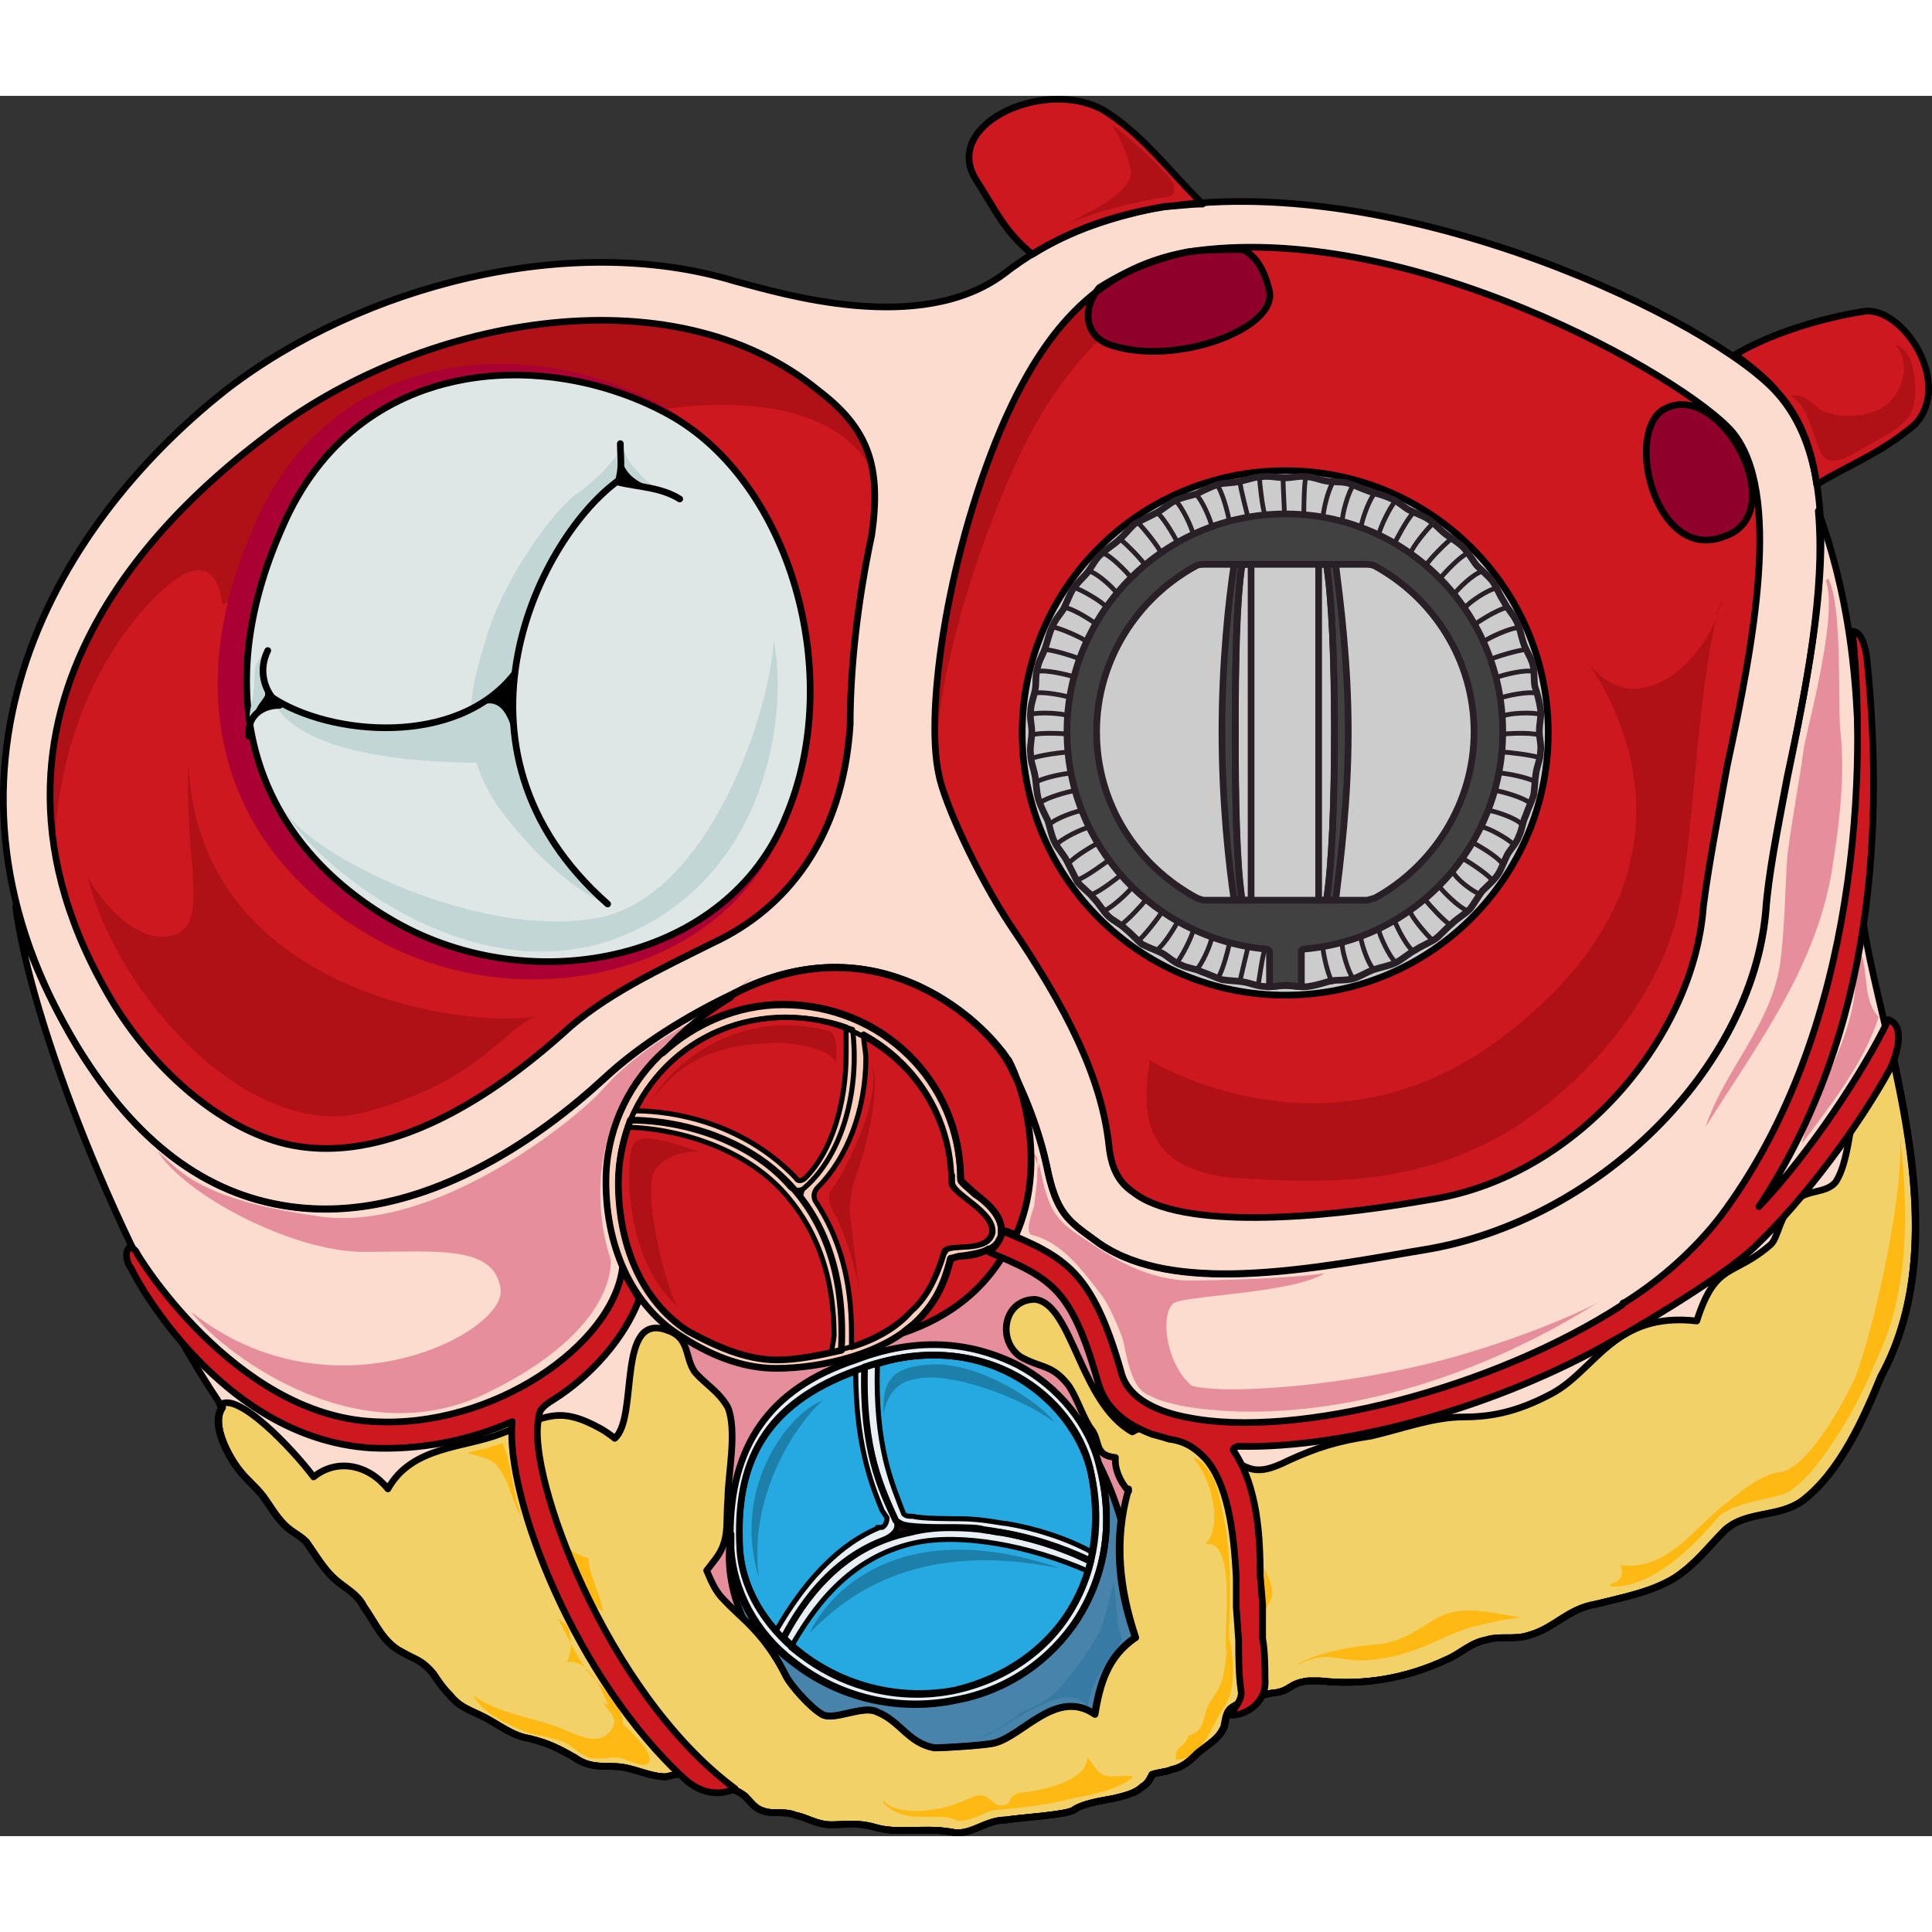 <?xml version="1.0" encoding="utf-8"?>
<!-- Created by: Science Figures, www.sciencefigures.org, Generator: Science Figures Editor -->
<!DOCTYPE svg PUBLIC "-//W3C//DTD SVG 1.1//EN" "http://www.w3.org/Graphics/SVG/1.1/DTD/svg11.dtd">
<svg version="1.1" id="Layer_1" xmlns="http://www.w3.org/2000/svg" xmlns:xlink="http://www.w3.org/1999/xlink" 
	 width="800px" height="800px" viewBox="0 0 289.076 260.388" enable-background="new 0 0 289.076 260.388"
	 xml:space="preserve">
<rect x="0" y="0" width="289.076" height="260.388" fill="#333333" stroke="none"/>
<g>
	<path fill-rule="evenodd" clip-rule="evenodd" fill="#FCDCCE" d="M266.023,44.596c-9.325-10.762-55.951-33.36-91.817-27.979
		c-9.685,1.435-17.575,5.022-24.031,10.044c-12.553,9.326-33.355,2.87-40.17,1.076c-24.748-7.533-55.951,0.718-76.036,16.143
		c-26.9,21.164-46.985,58.112-22.237,98.647c8.607,13.99,19.009,21.882,31.563,23.675c19.727,2.87,38.018-10.761,46.984-19.012
		c5.38-5.021,12.194-9.326,19.727-12.914c21.879-11.12,38.019,5.022,40.888,10.403c2.511,4.663,4.663,10.402,5.738,15.425
		c1.435,7.174,3.229,8.25,7.174,11.12c10.401,7.892,29.052,5.022,47.344,1.794c2.151-0.359,2.151-0.359,2.151-0.359
		c25.824-4.305,48.778-26.903,50.931-50.579c0.358-5.38,1.793-12.555,3.228-20.088C271.762,80.826,276.783,56.793,266.023,44.596
		L266.023,44.596z"/>
	<path fill-rule="evenodd" clip-rule="evenodd" fill="#CD181F" d="M106.768,126.691c-7.89,3.948-16.496,7.896-22.592,13.638
		c-6.455,5.741-22.951,19.378-39.446,16.866c-9.683-1.436-20.44-9.689-27.612-21.173c-27.254-44.858,10.758-76.079,22.592-85.05
		c22.592-17.585,60.604-25.121,82.837-6.818c7.53,5.741,9.323,11.482,7.889,21.531c-2.151,10.048-3.227,20.096-3.227,28.35
		C126.132,111.261,117.525,121.668,106.768,126.691L106.768,126.691z M258.456,100.137c-1.435,7.895-2.869,15.431-3.586,21.172
		c-1.435,19.379-18.647,40.193-40.522,43.781c-2.151,0.359-2.151,0.359-2.151,0.359c-14.703,2.512-35.502,4.307-42.674-1.436
		c-2.151-1.436-3.228-3.589-3.586-6.818c-1.076-10.407-6.455-20.814-14.703-33.016c-5.02-7.535-10.04-18.66-10.758-22.607
		c-2.151-9.689,1.435-34.093,10.041-53.471l0,0c5.379-11.843,12.91-22.25,27.254-24.762c32.633-5.024,74.23,18.66,81.402,26.914
		C266.703,59.227,262.4,81.834,258.456,100.137L258.456,100.137z"/>
	<path fill-rule="evenodd" clip-rule="evenodd" fill="#B01117" d="M130.863,56.393c-0.358,0-0.358,0-0.358-0.359
		c0,0.359,0.358,0.359,0.358,0.718C130.863,56.393,130.863,56.393,130.863,56.393L130.863,56.393z M122.606,44.186
		c-22.258-18.311-60.311-10.771-82.927,6.821c-9.692,7.539-36.977,29.798-31.592,62.469c0.719-22.978,11.847-36.261,17.95-40.928
		c6.82-5.026,7.18,3.59,7.18,3.59c61.028-28.362,61.028-28.362,61.028-28.362s28.002-6.821,36.259,8.258
		c-0.359-1.437-0.719-2.873-1.437-4.309C127.991,48.853,125.838,46.34,122.606,44.186L122.606,44.186z"/>
	<path fill-rule="evenodd" clip-rule="evenodd" fill="#B01117" d="M150.493,48.137L150.493,48.137
		c-8.604,19.375-12.189,43.772-10.038,53.46c0,0.358,0,0.358,0,0.358c-1.793-9.688,5.02-34.085,13.266-50.59
		c5.02-9.688,11.473-16.146,13.982-17.222c-5.378-3.588-5.378-3.588-5.378-3.588C157.306,35.22,153.362,41.319,150.493,48.137
		L150.493,48.137z"/>
	<path fill-rule="evenodd" clip-rule="evenodd" fill="#FCDCCE" d="M278.877,124.17c-2.152-16.141,2.151-37.305-6.815-62.055
		c1.076,11.838-1.793,26.544-4.662,39.816c-1.435,7.532-2.869,14.706-3.229,20.086c-2.151,23.675-25.106,46.272-50.931,50.577
		c-2.151,0.358-2.151,0.358-2.151,0.358c-18.293,3.229-36.943,6.098-47.345-1.793c-3.945-2.87-5.738-3.946-7.173-11.12
		c-1.076-5.021-3.229-10.761-5.739-15.424c-2.869-5.381-19.01-21.522-40.888-10.402c-7.532,3.587-14.348,7.892-19.728,12.913
		c-8.966,8.25-27.259,21.881-46.985,19.011c-12.553-1.793-22.955-9.685-31.563-23.674c-4.305-7.174-7.532-14.348-9.325-21.163
		c2.151,16.858,15.423,51.652,30.486,74.25c0.358,0.718,0.358,0.718,0.358,0.718c-1.793,2.511,1.076,7.532,2.511,9.326
		c1.076,1.435,2.511,2.511,3.587,3.946c1.076,1.435,1.793,2.869,3.229,4.304c1.075,1.076,2.151,1.435,3.228,2.511
		c1.794,2.511,2.869,4.663,5.38,6.457c1.435,1.076,2.511,1.793,3.229,3.229c1.793,2.511,2.869,5.38,5.738,6.814
		c1.793,1.076,2.869,1.076,4.663,3.229c0.717,1.076,1.435,2.152,2.511,3.229c1.435,1.793,2.869,2.152,5.021,3.229
		c2.151,1.076,4.304,2.869,6.814,3.228c2.869,0.718,4.304,1.436,6.814,2.87c2.511,1.793,4.663,1.076,7.174,1.435
		c2.151,0.358,4.304,1.435,6.455,1.435c1.794-0.358,2.152-0.717,3.946,0c1.435,0.359,2.869,1.076,4.304,1.436
		c1.435,0.358,2.152,0.358,3.587,1.435c0.717,0.717,1.435,1.793,2.511,2.152c1.793,0.717,3.228,0,5.021,0.717
		c1.793,0.359,3.228,1.435,5.38,1.435c2.151,0,3.945-0.358,6.456,0.359c3.586,1.076,7.173,0,11.477,0.717
		c2.87,0.718,5.021-1.793,8.25-1.793c2.151-0.358,8.607-0.718,10.043-1.435c1.435-1.076,4.304-1.436,6.097-1.794
		c1.435-0.358,3.229-0.717,4.304-1.793c0.718-0.359,1.076-1.076,1.436-1.794c1.076-0.358,2.151-0.358,2.869-0.718
		c1.793-0.358,2.869-1.435,3.945-2.511c1.793-1.435,3.228-2.152,3.945-3.945c0.358-1.794,0.358-2.511,1.793-3.229
		c1.076-0.718,2.511-0.718,3.587-1.435c0.718,0,1.435-0.358,2.152-0.358c2.511-0.359,2.151-1.436,5.021-1.794
		c0.717,0,1.435,0,1.793,0c6.456,0.718,12.912-0.358,19.01-3.229c1.793-0.717,3.586-2.511,5.738-2.869
		c2.152-0.718,4.304,0,6.456-0.718c3.945-1.076,5.738-3.945,10.043-4.663c4.304-1.076,8.249-1.793,11.836-3.945
		c3.228-2.152,5.021-4.663,7.532-7.174c3.228-2.87,7.891-1.794,11.478-4.305c5.738-4.305,9.325-12.555,11.836-18.652
		C293.224,170.084,281.388,141.029,278.877,124.17L278.877,124.17z"/>
	<path fill-rule="evenodd" clip-rule="evenodd" fill="#E68E9B" d="M102.172,178.622c-2.509,3.233-1.075,6.827-0.717,10.061
		c0.717,5.03,1.075,10.42,1.434,15.45c0.358,6.467-1.075,15.809,2.509,21.558c4.301,7.545,20.786,3.593,25.445-2.156
		c5.733-6.467,9.317-12.935,17.561-15.809c2.508-1.078,7.167-3.952,9.676-1.797c1.792,1.078,1.434,3.233,2.15,4.671
		c1.434,4.312,7.525,5.03,11.826,3.593c7.168-2.515,1.434-8.264-1.434-12.575c-2.15-3.952-3.584-8.623-5.375-12.935
		c-1.792-4.671-6.093-12.216-11.11-14.013c-7.884-2.874-16.485,1.438-24.011,3.233"/>
	<path fill-rule="evenodd" clip-rule="evenodd" fill="#E8F0F6" d="M127.905,189.178c-12.906,4.302-18.642,12.905-18.642,26.17
		c0,0.717,0,1.434,0,2.15c0.358,6.095,3.585,12.547,9.321,16.85c6.811,5.377,15.773,7.528,24.377,5.735
		c7.888-1.434,14.341-6.095,18.284-12.188c4.302-6.812,5.377-14.698,3.227-22.943c-1.435-6.095-6.095-11.83-12.189-15.057
		C147.265,187.385,139.019,184.876,127.905,189.178L127.905,189.178z"/>
	<path fill-rule="evenodd" clip-rule="evenodd" fill="#20060B" d="M128.625,190.502c-14.34,5.029-18.642,14.011-17.925,26.944
		c0.717,12.573,15.773,24.429,31.906,21.196c15.773-3.233,24.377-17.963,20.434-33.411
		C160.172,194.813,146.908,183.676,128.625,190.502L128.625,190.502z"/>
	<path fill="none" stroke="#AB0034" stroke-width="4.32" stroke-linecap="round" stroke-linejoin="round" stroke-miterlimit="8" d="
		M115.417,108.331c-8.607,21.494-37.658,27.585-58.46,15.763S28.623,90.777,40.101,64.984C51.219,39.19,79.552,38.115,97.843,48.146
		C116.135,58.178,124.384,87.195,115.417,108.331L115.417,108.331z"/>
	<path fill-rule="evenodd" clip-rule="evenodd" fill="#DEE6E6" d="M117.585,107.837c-8.607,21.494-37.658,27.585-58.46,15.763
		S30.791,90.283,42.269,64.49c11.118-25.794,39.451-26.869,57.742-16.838C118.303,57.684,126.552,86.701,117.585,107.837
		L117.585,107.837z"/>
	<path fill="none" stroke="#000000" stroke-linecap="round" stroke-linejoin="round" stroke-miterlimit="10" d="M117.585,107.837
		c-8.607,21.494-37.658,27.585-58.46,15.763S30.791,90.283,42.269,64.49c11.118-25.794,39.451-26.869,57.742-16.838
		C118.303,57.684,126.552,86.701,117.585,107.837L117.585,107.837z"/>
	<path fill-rule="evenodd" clip-rule="evenodd" fill="#C2D6D6" d="M90.919,120.916c-26.416-23.277-9.995-55.146,1.784-63.383
		c0-2.148,0-4.298,0-4.298s-2.498,3.581-6.068,6.088c-3.927,2.507-11.065,12.892-13.564,20.77s-5.354,17.188,2.142,27.215
		C82.708,116.977,88.776,120.199,90.919,120.916L90.919,120.916z"/>
	<path fill-rule="evenodd" clip-rule="evenodd" fill="#C2D6D6" d="M40.743,90.076c8.611,5.76,27.629,7.559,36.24-3.601
		c-2.152,5.76-5.023,13.319-5.023,13.319C73.623,99.661,44.643,100.835,40.743,90.076L40.743,90.076z"/>
	<path fill-rule="evenodd" clip-rule="evenodd" fill="#8F002B" d="M185.965,22.996c-2.868,0-5.736,0-8.246,0.357
		c-5.021,1.072-9.323,2.859-13.267,5.363c-2.869,3.575-1.793,7.508,1.793,8.58c9.681,3.219,25.099-2.502,23.664-8.223
		C189.192,26.213,188.116,24.068,185.965,22.996L185.965,22.996z"/>
	<path fill-rule="evenodd" clip-rule="evenodd" fill="#FBCFBB" d="M90.663,162.438c0,10.395,4.303,18.997,11.474,23.298
		c5.02,3.226,9.681,4.659,13.983,4.659c6.813,0,16.135-2.15,21.154-7.169c2.51-2.509,3.944-5.018,5.02-9.318
		c0.358,0,1.076-0.358,1.793-0.358c2.151-0.358,5.378-0.717,5.736-3.226c0,0,0-0.358,0-0.717c0-2.15-2.151-3.943-3.943-5.377
		c-0.718-0.717-2.151-1.792-2.151-2.15l0,0c0-14.695-11.832-26.164-26.532-26.164C102.854,135.916,90.663,147.743,90.663,162.438
		L90.663,162.438z"/>
	<path fill-rule="evenodd" clip-rule="evenodd" fill="#20060B" d="M102.859,184.775c-7.17-4.658-10.396-13.258-10.396-22.216
		c0-13.616,11.112-24.724,25.093-24.724c13.622,0,24.734,11.107,24.734,24.724c0,1.792,6.452,4.3,6.094,7.524
		c-0.717,3.226-6.811,1.434-7.169,2.867c-1.076,3.583-2.51,6.808-5.019,8.958c-4.302,4.658-13.264,7.166-20.075,7.166
		C111.462,189.075,106.802,186.926,102.859,184.775L102.859,184.775z"/>
	<path fill-rule="evenodd" clip-rule="evenodd" fill="#FBCFBB" d="M94.257,153.195c-1.076,2.871-1.793,6.1-1.793,9.329
		c0,8.97,3.229,17.581,10.403,22.245c3.946,2.153,8.61,4.306,13.274,4.306c3.229,0,6.458-0.718,9.687-1.435
		C127.264,159.654,105.737,153.195,94.257,153.195L94.257,153.195z"/>
	<path fill-rule="evenodd" clip-rule="evenodd" fill="#FBCFBB" d="M120.361,163.279c5.72-5.018,8.222-14.693,7.149-23.652
		c-3.217-1.074-6.435-1.791-10.01-1.791c-10.725,0-19.305,6.092-23.237,15.409c6.792,0,17.16,2.149,23.952,10.034
		C118.573,163.637,119.646,163.996,120.361,163.279L120.361,163.279z"/>
	<path fill-rule="evenodd" clip-rule="evenodd" fill="#CD181F" d="M126.544,143.209c0-0.716,0-2.508,0-3.94
		c-2.869-1.075-6.098-1.433-8.967-1.433c-10.041,0-18.648,5.731-22.594,13.972c5.738,0,16.139,1.791,24.028,10.031
		c0.359,0.717,1.076,0.358,1.435,0C124.392,157.898,126.544,150.732,126.544,143.209L126.544,143.209z"/>
	<path fill-rule="evenodd" clip-rule="evenodd" fill="#FBCFBB" d="M141.905,168.676c0.358-2.521,0.358-5.76,0.358-6.12
		c0-10.08-6.088-19.08-14.683-23.04c1.075,9-1.432,18.359-6.804,23.4c0,0.359-1.074,1.8-0.357,2.52
		c3.581,5.4,5.729,12.6,5.371,22.32c3.939-1.08,7.878-2.881,10.385-5.761c2.507-2.159,3.939-5.399,5.014-9
		C141.189,172.995,141.547,171.195,141.905,168.676L141.905,168.676z"/>
	
		<path fill-rule="evenodd" clip-rule="evenodd" fill="#CD181F" stroke="#000000" stroke-width="0.75" stroke-linecap="round" stroke-linejoin="round" stroke-miterlimit="10" d="
		M142.519,162.556c0-0.36,0-0.72,0-1.08c-0.04,0-0.075,0.018-0.114,0.021c-0.38-9.206-5.625-17.002-13.208-21.141
		c0,1.074,0.358,2.865,0.358,3.582c0,7.88-2.864,15.043-7.159,19.341c-1.074,1.074-0.358,2.149-0.358,2.149
		c3.58,5.372,5.369,11.819,5.369,19.699c0,0.357,0,1.791,0,2.148c3.58-1.074,6.802-2.865,8.949-5.372
		c2.459-2.108,3.881-5.254,4.948-8.754c0.043-0.046,0.084-0.089,0.147-0.153c0.355-1.44,6.403,0.359,7.114-2.881
		C148.921,166.876,142.519,164.355,142.519,162.556z"/>
	<path fill-rule="evenodd" clip-rule="evenodd" fill="#E8F0F6" d="M163.144,219.169c-8.977-4.302-20.107-6.094-26.93-4.302
		c-10.772,2.151-16.158,10.395-19.03,15.771c6.104,6.093,15.439,9.677,25.493,7.885
		C153.448,236.015,160.989,228.487,163.144,219.169L163.144,219.169z"/>
	<path fill-rule="evenodd" clip-rule="evenodd" fill="#26A9E0" d="M136.933,216.422c-10.053,2.14-15.438,9.985-18.669,15.691
		c6.104,4.993,15.079,8.202,24.414,6.419c10.412-2.14,17.593-8.915,20.105-17.831C153.808,216.778,143.755,214.996,136.933,216.422
		L136.933,216.422z"/>
	<path fill-rule="evenodd" clip-rule="evenodd" fill="#E8F0F6" d="M129.302,190.135c-0.358,12.558,2.512,18.299,4.664,22.963
		c0.359,0.358,1.077,0.717,1.436,0.717c1.076,0.359,6.458,0.359,7.534,0.359c1.794,0,3.588,0,4.306,0.358
		c0.717,0,1.794,0.359,2.512,0.359c4.305,0.718,8.969,2.152,13.274,4.306c0,0,0,0,0,0.358l0,0c1.076-4.664,1.076-9.329,0-14.352
		C160.516,194.799,147.6,184.035,129.302,190.135L129.302,190.135z"/>
	<path fill-rule="evenodd" clip-rule="evenodd" fill="#26A9E0" d="M163.031,205.275c-2.502-10.08-14.654-20.88-31.811-15.479
		c-0.357,12.239,2.145,17.64,3.932,22.319c0.357,0.36,0.715,0.36,1.43,0.36c1.072,0.36,6.076,0.36,6.791,0.36
		c3.574,0,6.434,0.72,7.148,0.72c4.289,0.72,8.936,2.16,12.867,4.319C164.104,213.916,164.104,209.596,163.031,205.275
		L163.031,205.275z"/>
	<path fill-rule="evenodd" clip-rule="evenodd" fill="#E8F0F6" d="M128.613,190.515c-14.331,5.025-18.63,13.999-17.913,26.922
		c0.358,5.025,2.866,10.051,7.165,13.999l0,0c-0.358-0.359-0.717-0.359-0.717-0.718c2.508-4.667,7.165-11.487,15.047-14.718
		c0.358-0.358,2.508-1.076,1.792-2.871c-1.792-4.667-5.016-10.051-4.658-22.974C128.972,190.515,128.972,190.515,128.613,190.515
		L128.613,190.515z"/>
	<path fill-rule="evenodd" clip-rule="evenodd" fill="#26A9E0" d="M131.583,214.131L131.583,214.131c-0.359,0-0.359,0-0.359,0
		C131.583,214.131,131.583,214.131,131.583,214.131L131.583,214.131z M132.663,212.7c-0.72-1.073-0.72-1.073-0.72-1.073
		c-1.8-4.294-3.96-10.376-3.96-20.751c-13.68,5.009-18,13.953-17.28,26.476c0.36,4.293,2.16,8.586,5.4,12.164
		c2.52-4.293,7.56-12.164,15.479-15.385l0,0h0.36C132.663,213.773,132.663,212.7,132.663,212.7L132.663,212.7z"/>
	<path fill-rule="evenodd" clip-rule="evenodd" fill="#CD181F" d="M93.898,154.275c-1.076,2.512-1.435,5.382-1.435,8.252
		c0,8.969,3.228,17.579,10.4,22.243c3.945,2.152,8.608,4.305,13.271,4.305c2.511,0,5.38-0.358,8.249-1.076
		c0-0.718,0.358-2.152,0.358-2.511c0-9.328-2.869-16.504-7.891-21.885C109.32,155.711,97.844,154.275,93.898,154.275L93.898,154.275
		z"/>
	<path fill-rule="evenodd" clip-rule="evenodd" fill="#F3D169" d="M250.648,221.714c3.229-2.153,5.021-4.666,7.532-7.179
		c3.229-2.871,7.891-1.794,11.478-4.307c5.738-4.307,9.325-12.562,11.836-18.663c8.249-15.074,5.021-33.378,1.435-49.17
		c-1.076,1.077-2.152,2.513-3.228,3.589c-3.229,5.025-2.511,12.562-5.021,16.51c-1.435,1.795-4.305,1.077-6.098,2.871
		c-2.152,1.795-2.511,5.384-3.587,6.461c-5.738,5.024-8.249,2.512-11.118,11.484c-12.194-1.436-15.064,7.179-21.521,10.768
		c-4.662,2.512-8.607,3.589-13.271,3.589c-4.662,0-9.325,1.795-13.988,2.871c-5.021,0.718-8.249,1.795-12.194,3.589
		c-5.738,2.871-6.098,1.077-11.478-1.794c-1.793-1.077-9.684-3.589-11.118-2.871c-4.305,1.794-4.305,6.101-1.435,9.331
		c0-0.358,0-0.358,0-0.358c-2.152,7.536-1.435,14.715,1.075,22.252c-4.304,2.871-5.38,7.178-6.097,11.484
		c-5.739-3.947-10.76,3.23-15.064,4.308c-1.435,0.358-7.532,0.718-8.966,0.718c-3.946-0.718-5.021-3.948-8.608-5.384
		c-2.152-1.077-6.456,1.436-8.249,0.358c-1.794-1.076-4.663-4.307-5.381-5.742c-3.228-6.819-5.738-7.537-9.684-11.844
		c-2.152-2.513-2.152-5.742-5.021-8.255c-2.869-2.153-3.587,0-5.738-3.589c-3.587-5.743,0-8.973-7.174-13.279
		c-6.456-3.59-8.249-1.795-15.063,0.718c-5.38,2.153-13.271,1.794-16.857,8.255c-2.869-3.59-7.532-4.666-11.119-1.795
		c-3.228-4.307-11.478-12.921-13.987-10.768c0.358,0.359,0.358,0.359,0.358,0.359c-1.794,2.513,1.076,7.537,2.511,9.331
		c1.076,1.436,2.511,2.513,3.586,3.948c1.076,1.436,1.794,2.871,3.229,4.307c1.076,1.077,2.152,1.437,3.229,2.513
		c1.793,2.513,2.869,4.666,5.38,6.46c1.435,1.077,2.511,1.795,3.228,3.23c1.793,2.513,2.869,5.384,5.738,6.819
		c1.794,1.076,2.87,1.076,4.663,3.23c0.718,1.076,1.435,2.153,2.511,3.229c1.435,1.795,2.869,2.153,5.021,3.23
		s4.304,2.871,6.814,3.23c2.869,0.718,4.304,1.436,6.814,2.871c2.511,1.794,4.663,1.076,7.174,1.436
		c2.151,0.358,4.304,1.436,6.456,1.436c1.793-0.359,2.151-0.718,3.945,0c1.435,0.358,2.869,1.077,4.304,1.436
		s2.152,0.358,3.587,1.436c0.717,0.718,1.435,1.795,2.511,2.153c1.793,0.718,3.228,0,5.021,0.718
		c1.793,0.359,3.228,1.436,5.38,1.436c2.151,0,3.945-0.358,6.456,0.359c3.586,1.076,7.173,0,11.477,0.718
		c2.87,0.718,5.021-1.795,8.25-1.795c2.151-0.358,8.607-0.718,10.042-1.436c1.435-1.076,4.305-1.436,6.098-1.794
		c1.435-0.359,3.228-0.718,4.304-1.795c0.718-0.358,1.076-1.077,1.436-1.795c1.075-0.358,2.151-0.358,2.869-0.718
		c1.793-0.358,2.869-1.436,3.945-2.512c1.793-1.436,3.228-2.153,3.945-3.948c0.358-1.795,0.358-2.513,1.793-3.23
		c1.076-0.718,2.511-0.718,3.587-1.436c0.717,0,1.435-0.358,2.151-0.358c2.511-0.359,2.152-1.436,5.021-1.795
		c0.718,0,1.435,0,1.794,0c6.456,0.718,12.911-0.358,19.009-3.23c1.794-0.718,3.587-2.512,5.739-2.871
		c2.151-0.718,4.304,0,6.456-0.718c3.945-1.076,5.738-3.947,10.042-4.665C243.116,224.585,247.063,223.867,250.648,221.714
		L250.648,221.714z"/>
	<path fill-rule="evenodd" clip-rule="evenodd" fill="#CD181F" d="M147.921,172.875L147.921,172.875v-0.359
		c-1.072,0.72-2.857,1.08-3.929,1.08c-0.715,0-1.429,0.359-1.786,0.359c-1.071,4.32-2.5,6.841-5,9.36
		c-0.714,0.72-1.429,1.08-2.143,1.8l0,0c7.5-2.52,12.143-6.84,15-11.52C149.349,173.596,148.635,173.235,147.921,172.875
		L147.921,172.875z"/>
	<path fill-rule="evenodd" clip-rule="evenodd" fill="#CD181F" d="M143.73,162.217L143.73,162.217c0,0.359,1.437,1.437,2.155,2.154
		c1.797,1.077,3.952,3.231,3.952,5.387c0.718,0,1.437,0.358,2.155,0.718c4.67-10.413,1.078-22.263-1.078-26.212
		c-0.359-0.359-0.718-1.077-1.077-1.437c-5.029-6.463-20.118-18.672-39.877-8.618c-0.359,0.359-0.359,0.359-0.719,0.719
		c-3.593,2.154-7.185,5.027-10.059,8.259c4.67-4.31,11.137-7.182,17.962-7.182C131.875,136.005,143.73,147.495,143.73,162.217
		L143.73,162.217z"/>
	<path fill-rule="evenodd" clip-rule="evenodd" fill="#F3B2BC" d="M149.464,171.436c0,0.36-0.36,0.36-0.36,0.36
		S149.464,171.796,149.464,171.436L149.464,171.436z"/>
	<path fill-rule="evenodd" clip-rule="evenodd" fill="#F3B2BC" d="M149.464,171.195c0.359,0,0.359-0.359,0.359-0.72
		C149.823,170.836,149.823,171.195,149.464,171.195L149.464,171.195z"/>
	<path fill-rule="evenodd" clip-rule="evenodd" fill="#CD181F" d="M145.849,12.248c3.23,5.017,4.307,7.884,8.613,11.468
		c5.742-3.584,12.203-5.734,19.739-7.167c1.794,0,3.589-0.359,5.742-0.359c-5.384-5.375-8.972-10.393-14.714-13.977
		C156.615-2.805,141.184,4.005,145.849,12.248L145.849,12.248z"/>
	<path fill-rule="evenodd" clip-rule="evenodd" fill="#CD181F" d="M278.992,32.235c0,0-10.761,1.44-19.369,6.479
		c2.87,2.16,5.022,3.961,6.457,5.761c3.228,3.601,5.021,8.28,5.738,13.68c4.663-2.88,9.685-4.68,14.706-9
		C292.264,43.035,284.731,31.516,278.992,32.235L278.992,32.235z"/>
	<path fill-rule="evenodd" clip-rule="evenodd" fill="#4783AA" d="M167.716,213.052c-0.716-2.513-1.789-5.385-3.221-8.256
		c2.147,8.256,1.073,16.154-3.221,22.975c-3.938,6.103-10.379,10.77-18.253,12.205c-8.59,1.795-17.537-0.358-24.337-5.743
		c-5.727-4.309-8.947-10.77-9.306-16.872c0-0.719,0-1.437,0-2.154c-0.716,4.308,0,8.615,1.79,12.564
		c2.147,2.153,3.937,3.948,6.441,8.615c0.716,1.437,3.579,4.667,5.369,5.744c1.789,1.077,6.084-1.437,8.231-0.359
		c3.579,1.437,4.652,4.667,8.589,5.385c1.432,0,7.517-0.358,8.948-0.718c4.294-1.077,9.305-8.257,15.031-4.308
		c0.716-4.308,1.789-8.616,6.084-11.487C167.716,224.539,167,219.155,167.716,213.052L167.716,213.052z"/>
	<path fill-rule="evenodd" clip-rule="evenodd" fill="#FEB913" d="M193.983,234.916c5.004-2.881,6.434,0,12.511-1.08
		c6.076-0.721,10.724-4.32,15.013-5.04c4.289-1.08,6.076-1.08,6.076-1.08c-5.361-1.08-8.221-1.44-10.723-0.721
		c-2.859,0.721-6.077,4.32-10.724,4.681C201.132,232.035,195.413,233.476,193.983,234.916L193.983,234.916z"/>
	<path fill-rule="evenodd" clip-rule="evenodd" fill="#FEB913" d="M254.823,214.516c3.96-4.303,7.92-3.944,12.24-5.379
		c4.32-1.793,10.8-12.909,12.96-18.289c2.16-5.02,7.2-13.626,3.96-37.652c1.8,7.89-3.6,31.557-6.48,38.729
		c-3.239,6.813-7.92,13.627-11.159,13.985C262.743,206.268,256.623,211.646,254.823,214.516L254.823,214.516z"/>
	<path fill-rule="evenodd" clip-rule="evenodd" fill="#C2D6D6" d="M93.063,52.396c0.36,1.08,1.08,2.521,2.16,3.601
		c0.72,1.08,2.16,1.799,2.88,3.24c-1.8-0.721-3.24-1.08-5.04-1.441"/>
	<path fill-rule="evenodd" clip-rule="evenodd" fill="#C2D6D6" d="M39.347,83.596c-1.745,1.8-1.047,2.88-1.396,5.4
		c0,1.799-1.047,3.239-0.349,5.039c0.698-1.08,1.745-3.24,3.142-2.879"/>
	<path fill-rule="evenodd" clip-rule="evenodd" fill="#C2D6D6" d="M42.663,106.938c3.225,6.825,26.872,27.658,49.802,19.037
		c22.931-8.979,25.438-34.481,23.289-44.539c-0.358,9.698-9.315,38.793-26.872,41.666C71.326,125.975,46.604,113.763,42.663,106.938
		L42.663,106.938z"/>
	<path fill-rule="evenodd" clip-rule="evenodd" fill="#8F002B" d="M257.823,65.973c-10.439,3.943-15.12-16.844-8.279-19.354
		C257.823,43.035,268.264,62.748,257.823,65.973L257.823,65.973z"/>
	<path fill="none" stroke="#000000" stroke-linecap="round" stroke-linejoin="round" stroke-miterlimit="10" d="M185.965,22.996
		c-2.868,0-5.736,0-8.246,0.357c-5.021,1.072-9.323,2.859-13.267,5.363c-2.869,3.575-1.793,7.508,1.793,8.58
		c9.681,3.219,25.099-2.502,23.664-8.223C189.192,26.213,188.116,24.068,185.965,22.996L185.965,22.996z"/>
	<path fill="none" stroke="#000000" stroke-linecap="round" stroke-linejoin="round" stroke-miterlimit="10" d="M257.823,65.973
		c-10.439,3.943-15.12-16.844-8.279-19.354C257.823,43.035,268.264,62.748,257.823,65.973L257.823,65.973z"/>
	<path fill-rule="evenodd" clip-rule="evenodd" fill="#B01117" d="M13.144,116.92c4.305,17.603,24.034,39.516,41.252,35.205
		c17.577-4.67,20.806-12.573,25.828-14.369c-11.479,1.796-50.221-3.952-52.014-37.36c-0.718,12.933,3.229,23.71-2.152,25.146
		C21.753,126.979,16.372,122.668,13.144,116.92L13.144,116.92z"/>
	<path fill-rule="evenodd" clip-rule="evenodd" fill="#B01117" d="M237.625,84.756c8.605,12.907,14.342,35.137-12.189,55.572
		c-26.532,20.795-53.423,3.943-53.423,3.943c-0.717,5.737-2.51,16.135,12.19,17.568c14.7,1.076,28.325,1.076,41.949-7.171
		c13.624-8.604,21.87-21.512,24.38-30.475c2.869-8.964,3.228-38.005,7.171-49.118C255.911,84.397,244.796,94.436,237.625,84.756
		L237.625,84.756z"/>
	<path fill-rule="evenodd" clip-rule="evenodd" fill="#B01117" d="M97.503,150.315c2.499-4.68,12.137-14.04,26.416-10.44
		c1.784,0.36,1.07,5.041,1.07,5.041c0-2.16-5.711-3.24-9.281-3.24C112.139,142.035,103.571,141.676,97.503,150.315L97.503,150.315z"
		/>
	<path fill-rule="evenodd" clip-rule="evenodd" fill="#B01117" d="M104.583,157.967c-4.273-1.428-9.259-3.211-9.971-0.714
		c-1.068,2.497-1.068,17.124,6.766,23.902c-1.424-1.783-5.697-17.838-3.205-20.691C100.666,157.609,104.583,157.967,104.583,157.967
		L104.583,157.967z"/>
	<path fill-rule="evenodd" clip-rule="evenodd" fill="#B01117" d="M127.863,162.195c-0.36,0.721-0.72,3.601-0.72,4.68
		c0.359,3.24,1.08,9,1.439,11.881c-0.359-2.521-2.159-9-3.96-11.881c-1.439-3.239,0-2.52,2.16-7.199
		c2.521-5.04,4.681-11.16,3.601-14.76C131.823,147.796,130.023,156.436,127.863,162.195L127.863,162.195z"/>
	<path fill-rule="evenodd" clip-rule="evenodd" fill="#1C80AB" d="M158.703,220.341c-23.967-8.226-34.698,3.575-37.56,9.655
		C125.794,225.347,136.167,215.691,158.703,220.341L158.703,220.341z"/>
	<path fill-rule="evenodd" clip-rule="evenodd" fill="#1C80AB" d="M132.184,197.355c0-2.16,0-4.32,1.439-5.76
		c1.08-1.08,3.24-1.8,6.841-1.8c7.92,0.359,16.199,6.84,17.279,8.64c-5.399-3.96-15.84-7.561-20.52-6.48
		C133.983,192.315,132.543,194.836,132.184,197.355L132.184,197.355z"/>
	<path fill-rule="evenodd" clip-rule="evenodd" fill="#1C80AB" d="M113.547,221.716c-4.283-13.978,4.997-25.087,9.637-26.521
		C120.685,196.987,111.762,208.098,113.547,221.716L113.547,221.716z"/>
	<path fill-rule="evenodd" clip-rule="evenodd" fill="#377AA3" d="M145.144,245.716c2.865,0,5.729-2.507,7.879-3.94
		c2.507-1.074,4.655-2.148,6.446-4.655c1.79-2.149,3.581-4.656,5.014-7.163c1.074-2.508,1.433-5.015,2.148-7.521
		c0.358,2.148,0.358,4.656,0.716,6.805c0.717,1.791,0.717,1.433-0.357,3.224c-2.148,2.865-3.939,5.372-4.298,8.954
		c-2.148-5.373-12.534,2.865-15.041,3.939"/>
	<path fill-rule="evenodd" clip-rule="evenodd" fill="#B01117" d="M166.335,4.275c2.859,2.16,6.79,5.76,8.576,7.92
		c1.072,1.08,1.072,2.52,0,2.881c-2.858,0.359-8.576,1.439-15.008,3.959c3.931-2.16,9.648-4.68,9.291-7.92
		C168.479,7.516,166.335,4.275,166.335,4.275L166.335,4.275z"/>
	<path fill-rule="evenodd" clip-rule="evenodd" fill="#B01117" d="M267.903,44.836c2.505,1.439,3.22,5.399,4.293,7.92
		c1.074,3.6,4.651,1.08,7.156-0.36c2.504-1.44,5.009-2.521,6.439-4.681c1.432-2.159,1.073-9.719-2.146-10.439
		c2.862,3.6,0.357,9-3.578,10.08c-2.504,0.721-4.65,0.721-6.797,0c-1.432-0.359-2.862-2.52-4.294-2.52"/>
	<path fill-rule="evenodd" clip-rule="evenodd" fill="#FEB913" d="M91.297,241.848c1.075,1.068,7.887,6.764,5.377,7.832
		c-0.717,0.355-3.585-1.068-4.302-1.068c-1.434,0-2.867,0.356-4.302,0c-1.792-0.712-2.868-2.136-4.302-2.492
		c-1.792-0.712-3.585-0.712-5.377-1.424c-2.51-1.067-6.453-2.848-7.528-5.34c3.943,2.848,8.962,3.204,13.264,4.984
		c1.793,0.712,5.019,2.492,6.812,0.712c1.434-1.068,1.434-3.916-0.717-4.628"/>
	<path fill-rule="evenodd" clip-rule="evenodd" fill="#FEB913" d="M183.903,230.596c0.72,3.24,1.08,7.92-0.72,10.439
		c-1.8,2.521-3.24,7.92-7.2,7.92c-0.36-2.159,1.44-1.8,1.8-3.6c2.521-0.72,2.16-2.52,2.88-4.32c0.721-1.439,1.801-2.52,2.16-3.96
		c0.721-2.52,0.721-5.399,1.08-7.92"/>
	<path fill-rule="evenodd" clip-rule="evenodd" fill="#FEB913" d="M188.943,219.916c0.72,1.421,1.44,2.843,1.44,4.264
		c-0.36,1.777-2.16,3.555-1.44,4.976"/>
	<path fill-rule="evenodd" clip-rule="evenodd" fill="#FEB913" d="M178.503,203.836c2.521,2.51,4.681,10.038,1.801,12.906
		c5.04-1.075,2.52,14.341,3.24,16.134c0.72-5.378,0.72-14.341-0.36-19.719c-0.72-3.227-1.08-7.529-4.32-9.321"/>
	<path fill-rule="evenodd" clip-rule="evenodd" fill="#FEB913" d="M132.184,255.436c2.87,2.88,6.101,1.8,9.688,2.16
		c1.436,0.359,1.077,0.72,2.871,0.359c1.436-0.359,2.512-1.079,3.947-1.439c3.947-0.36,7.895-0.72,11.842-1.8
		c2.153-0.36,7.536-1.44,8.971-3.24c-1.435-0.36-3.229,0.36-4.664-0.36c-0.718-0.359-1.436-1.8-2.153-2.52
		c0,3.24-5.742,4.68-8.254,5.04c-1.436,0.36-1.794,0-2.87,0.72c-0.718,0.72-0.359,1.44-1.795,1.44c-1.076,0-1.436-1.08-2.512-1.44
		c-1.436-0.359-2.512,0.72-3.947,1.08c-2.512,1.08-8.971,2.16-11.124-0.36"/>
	<path fill-rule="evenodd" clip-rule="evenodd" fill="#FEB913" d="M73.097,202.275c0.709-0.359,1.419-0.359,2.129-0.72
		c1.419,3.6,1.419,7.56,2.838,11.16c-1.419-2.16-1.774-5.4-3.548-7.561c-1.064-1.439-2.838-1.439-4.612-2.16"/>
	<path fill-rule="evenodd" clip-rule="evenodd" fill="#FEB913" d="M85.248,217.396c0.705,0.72,1.763,1.08,2.82,1.44
		c0,2.52,1.763,5.039,2.115,7.92c-3.525-2.16-3.173-7.2-5.64-10.08"/>
	<path fill-rule="evenodd" clip-rule="evenodd" fill="#FEB913" d="M84.903,228.916c0.72,2.159,0.72,3.239,0,5.399
		c4.68-0.36,6.12,7.92,7.92,10.44c1.44-2.521-1.8-5.76-3.6-7.561c-2.521-2.52-3.96-6.12-5.76-9.359"/>
	<path fill-rule="evenodd" clip-rule="evenodd" fill="#F3D169" d="M91.364,201.26c4.655-1.795,0.358-19.744,8.595-16.514
		c3.223,1.077,2.507,3.949,3.938,6.104c1.433,1.795,3.581,2.871,5.014,5.385c1.433,3.59,0,10.052,0,13.642
		c-0.358,3.59,0.358,6.103-1.791,8.975c-1.432,1.795-3.58,5.385-5.013,2.154c-3.939-0.359-6.446-2.514-8.952-5.385
		c-1.074-1.437-3.581-3.949-4.298-5.744c-1.074-2.872,0.717-5.026,0.358-7.897"/>
	<path fill-rule="evenodd" clip-rule="evenodd" fill="#F3D169" d="M154.863,180.075c-4.68,0-5.76,6.09-2.16,8.598
		c3.24,1.791,4.681,1.074,7.2,4.298c1.44,2.149,2.16,5.016,3.6,6.807c1.08,1.791,0.36,3.582,3.24,3.94
		c2.16,0.357,4.681-1.075,5.04-2.866C161.703,198.344,160.983,180.792,154.863,180.075"/>
	<path fill="none" stroke="#000000" stroke-linecap="round" stroke-linejoin="round" stroke-miterlimit="10" d="M282.929,142.396
		c-1.076,1.077-2.152,2.513-3.228,3.589c-3.229,5.025-2.511,12.562-5.021,16.51c-1.435,1.795-4.305,1.077-6.098,2.871
		c-2.152,1.795-2.511,5.384-3.587,6.461c-5.738,5.024-8.249,2.512-11.118,11.484c-12.194-1.436-15.064,7.179-21.521,10.768
		c-4.662,2.512-8.607,3.589-13.271,3.589c-4.662,0-9.325,1.795-13.988,2.871c-5.021,0.718-8.249,1.795-12.194,3.589
		c-5.738,2.871-6.098,1.077-11.478-1.794c-1.793-1.077-9.684-3.589-11.118-2.871c-0.32,0.134-0.608,0.284-0.882,0.444
		c-7.878-4.414-8.959-19.175-14.563-19.831c-4.68,0-5.76,6.09-2.16,8.598c3.24,1.791,4.681,1.074,7.2,4.298
		c1.44,2.149,2.16,5.016,3.6,6.807c1.08,1.791,0.36,3.582,3.24,3.94c0.051,0.009,0.104,0.004,0.155,0.01
		c-0.125,1.638,0.557,3.427,1.903,4.979c0.025-0.091,0.046-0.181,0.071-0.271c0,0,0,0,0,0.358c-0.025-0.028-0.047-0.059-0.071-0.087
		c-2.059,7.437-1.333,14.534,1.146,21.98c-4.304,2.871-5.38,7.178-6.097,11.484c-5.739-3.947-10.76,3.23-15.064,4.308
		c-1.435,0.358-7.532,0.718-8.966,0.718c-3.946-0.718-5.021-3.948-8.608-5.384c-2.152-1.077-6.456,1.436-8.249,0.358
		c-1.794-1.076-4.663-4.307-5.381-5.742c-3.228-6.819-5.738-7.537-9.684-11.844c-1.03-1.202-1.567-2.569-2.162-3.943
		c0.497-0.609,0.97-1.273,1.383-1.791c2.149-2.872,1.433-5.385,1.791-8.975c0-3.59,1.433-10.052,0-13.642
		c-1.433-2.514-3.581-3.59-5.014-5.385c-1.432-2.154-0.716-5.026-3.938-6.104c-7.829-3.07-4.34,12.986-7.973,16.123
		c-0.559-0.459-1.219-0.926-2.021-1.407c-6.456-3.59-8.249-1.795-15.063,0.718c-5.38,2.153-13.271,1.794-16.857,8.255
		c-2.869-3.59-7.532-4.666-11.119-1.795c-3.228-4.307-11.478-12.921-13.987-10.768c0.358,0.359,0.358,0.359,0.358,0.359
		c-1.794,2.513,1.076,7.537,2.511,9.331c1.076,1.436,2.511,2.513,3.586,3.948c1.076,1.436,1.794,2.871,3.229,4.307
		c1.076,1.077,2.152,1.437,3.229,2.513c1.793,2.513,2.869,4.666,5.38,6.46c1.435,1.077,2.511,1.795,3.228,3.23
		c1.793,2.513,2.869,5.384,5.738,6.819c1.794,1.076,2.87,1.076,4.663,3.23c0.718,1.076,1.435,2.153,2.511,3.229
		c1.435,1.795,2.869,2.153,5.021,3.23s4.304,2.871,6.814,3.23c2.869,0.718,4.304,1.436,6.814,2.871
		c2.511,1.794,4.663,1.076,7.174,1.436c2.151,0.358,4.304,1.436,6.456,1.436c1.793-0.359,2.151-0.718,3.945,0
		c1.435,0.358,2.869,1.077,4.304,1.436s2.152,0.358,3.587,1.436c0.717,0.718,1.435,1.795,2.511,2.153
		c1.793,0.718,3.228,0,5.021,0.718c1.793,0.359,3.228,1.436,5.38,1.436c2.151,0,3.945-0.358,6.456,0.359
		c3.586,1.076,7.173,0,11.477,0.718c2.87,0.718,5.021-1.795,8.25-1.795c2.151-0.358,8.607-0.718,10.042-1.436
		c1.435-1.076,4.305-1.436,6.098-1.794c1.435-0.359,3.228-0.718,4.304-1.795c0.718-0.358,1.076-1.077,1.436-1.795
		c1.075-0.358,2.151-0.358,2.869-0.718c1.793-0.358,2.869-1.436,3.945-2.512c1.793-1.436,3.228-2.153,3.945-3.948
		c0.358-1.795,0.358-2.513,1.793-3.23c1.076-0.718,2.511-0.718,3.587-1.436c0.717,0,1.435-0.358,2.151-0.358
		c2.511-0.359,2.152-1.436,5.021-1.795c0.718,0,1.435,0,1.794,0c6.456,0.718,12.911-0.358,19.009-3.23
		c1.794-0.718,3.587-2.512,5.739-2.871c2.151-0.718,4.304,0,6.456-0.718c3.945-1.076,5.738-3.947,10.042-4.665
		c4.304-1.077,8.25-1.795,11.836-3.948c3.229-2.153,5.021-4.666,7.532-7.179c3.229-2.871,7.891-1.794,11.478-4.307
		c5.738-4.307,9.325-12.562,11.836-18.663C289.743,176.491,286.516,158.188,282.929,142.396z"/>
	<path fill-rule="evenodd" clip-rule="evenodd" fill="#FEB913" d="M240.903,223.039c7.2,0.356,14.76-8.208,18.36-13.203
		c-5.4,3.568-9.36,11.062-16.92,9.991c0.72,1.07,0.359,2.498-1.44,2.854"/>
	<path fill-rule="evenodd" clip-rule="evenodd" fill="#E68E9B" d="M273.184,72.555c1.8,4.659-2.16,19.713-3.24,24.73
		c-0.72,5.377-1.8,10.754-2.52,16.488c-0.36,5.377-0.36,10.753-1.08,16.129c-1.44,9.319-8.28,15.771-11.16,24.373
		c7.92-12.545,16.92-24.373,19.08-39.427c1.08-6.81,1.8-13.62,1.08-20.071c-0.36-3.585,0.359-18.639-1.8-22.582"/>
	<path fill-rule="evenodd" clip-rule="evenodd" fill="#E68E9B" d="M277.503,130.266c1.08,8.963-5.76,18.284-7.92,26.53
		c4.32-5.736,9.36-12.19,11.521-19.002c-2.521-2.51-1.44-7.17-2.88-10.038"/>
	<path fill-rule="evenodd" clip-rule="evenodd" fill="#EF8FA1" d="M155.211,158.947c0,1.43,0,2.859,0,4.289
		s-0.708,4.289-0.708,5.719c0.354,1.43,0.708,0.715,2.477,1.787c1.414,0.714,2.829,2.501,4.244,3.573
		c-4.244-5.003-4.598-10.722-6.721-16.439"/>
	<path fill-rule="evenodd" clip-rule="evenodd" fill="#E68E9B" d="M165.663,179.833c3.225,4.292,2.149,13.233,6.449,14.664
		c1.074,0.715,4.656,1.788,9.672,2.146c11.822,1.073,33.316-1.073,57.319-16.094c-3.94,2.146-16.121,7.152-27.585,9.656
		c-14.33,3.219-28.659,3.934-32.958,2.861C170.679,190.92,168.888,179.476,165.663,179.833L165.663,179.833z"/>
	<path fill-rule="evenodd" clip-rule="evenodd" fill="#E68E9B" d="M28.605,181.941c3.587,5.025,24.032,21.895,44.119,12.203
		c20.087-9.69,18.652-20.1,18.652-20.1s-7.892-20.458,11.837-35.174c19.369-14.716,3.229-1.795-0.358,0
		c-3.229,1.795-8.968,5.384-12.913,10.05c-4.305,4.666-25.468,21.535-42.686,18.664c-17.575-2.513-20.445-6.819-23.674-9.691
		c3.946,6.461,20.088,15.075,30.849,15.075s19.369-1.077,20.445,5.384C76.312,184.813,49.769,198.811,28.605,181.941L28.605,181.941
		z"/>
	<path fill-rule="evenodd" clip-rule="evenodd" fill="#E68E9B" d="M155.458,159.676c1.436,7.534,2.513,8.611,7.539,11.84
		c4.668,3.229,8.977,5.383,14.362,5.741c5.386,0,16.156-0.358,20.824-1.076c-4.668,2.87-19.029,3.229-22.261,4.306
		c-2.872,1.076-1.436,12.558,5.386,13.993c6.463,1.076-10.771-1.077-10.771-1.077s-3.231-10.764-5.744-13.993
		c-2.514-3.229-5.745-7.894-10.412-8.97c-1.077-0.358,0-3.229,0.358-4.306"/>
	
		<path fill-rule="evenodd" clip-rule="evenodd" fill="#CCCCCC" stroke="#000000" stroke-linecap="round" stroke-linejoin="round" stroke-miterlimit="10" d="
		M152.943,95.315c0-21.671,17.622-39.239,39.36-39.239c21.737,0,39.359,17.568,39.359,39.239c0,21.672-17.622,39.24-39.359,39.24
		C170.565,134.556,152.943,116.987,152.943,95.315L152.943,95.315z"/>
	<path fill="none" stroke="#000000" stroke-linecap="round" stroke-linejoin="round" stroke-miterlimit="10" d="M167.716,213.052
		c-0.716-2.513-1.789-5.385-3.221-8.256c2.147,8.256,1.073,16.154-3.221,22.975c-3.938,6.103-10.379,10.77-18.253,12.205
		c-8.59,1.795-17.537-0.358-24.337-5.743c-5.727-4.309-8.947-10.77-9.306-16.872c0-0.719,0-1.437,0-2.154
		c-0.716,4.308,0,8.615,1.79,12.564c2.147,2.153,3.937,3.948,6.441,8.615c0.716,1.437,3.579,4.667,5.369,5.744
		c1.789,1.077,6.084-1.437,8.231-0.359c3.579,1.437,4.652,4.667,8.589,5.385c1.432,0,7.517-0.358,8.948-0.718
		c4.294-1.077,9.305-8.257,15.031-4.308c0.716-4.308,1.789-8.616,6.084-11.487C167.716,224.539,167,219.155,167.716,213.052
		L167.716,213.052z"/>
	<path fill="none" stroke="#000000" stroke-linecap="round" stroke-linejoin="round" stroke-miterlimit="10" d="M92.703,57.436
		c-11.779,8.249-28.2,40.168-1.784,63.48"/>
	<path fill="none" stroke="#000000" stroke-linecap="round" stroke-linejoin="round" stroke-miterlimit="10" d="M40.743,90.037
		c8.611,5.697,27.629,7.479,36.24-3.562"/>
	<path fill="none" stroke="#000000" stroke-linecap="round" stroke-linejoin="round" stroke-miterlimit="10" d="M92.818,52.035
		c0,2.16,0.355,3.601-0.354,5.76c2.843,0.721,6.396,0.721,9.239,2.521"/>
	<path fill="none" stroke="#000000" stroke-linecap="round" stroke-linejoin="round" stroke-miterlimit="10" d="M40.066,82.996
		c-1.406,2.853-0.703,6.063,1.757,8.203c-2.812,0-4.92,1.783-4.568,4.637"/>
	<path fill="none" stroke="#000000" stroke-linecap="round" stroke-linejoin="round" stroke-miterlimit="10" d="M106.768,126.691
		c-7.89,3.948-16.496,7.896-22.592,13.638c-6.455,5.741-22.951,19.378-39.446,16.866c-9.683-1.436-20.44-9.689-27.612-21.173
		c-27.254-44.858,10.758-76.079,22.592-85.05c22.592-17.585,60.604-25.121,82.837-6.818c7.53,5.741,9.323,11.482,7.889,21.531
		c-2.151,10.048-3.227,20.096-3.227,28.35C126.132,111.261,117.525,121.668,106.768,126.691L106.768,126.691z M258.456,100.137
		c-1.435,7.895-2.869,15.431-3.586,21.172c-1.435,19.379-18.647,40.193-40.522,43.781c-2.151,0.359-2.151,0.359-2.151,0.359
		c-14.703,2.512-35.502,4.307-42.674-1.436c-2.151-1.436-3.228-3.589-3.586-6.818c-1.076-10.407-6.455-20.814-14.703-33.016
		c-5.02-7.535-10.04-18.66-10.758-22.607c-2.151-9.689,1.435-34.093,10.041-53.471l0,0c5.379-11.843,12.91-22.25,27.254-24.762
		c32.633-5.024,74.23,18.66,81.402,26.914C266.703,59.227,262.4,81.834,258.456,100.137L258.456,100.137z"/>
	
		<path fill="none" stroke="#000000" stroke-width="0.75" stroke-linecap="round" stroke-linejoin="round" stroke-miterlimit="10" d="
		M102.859,184.775c-7.17-4.658-10.396-13.258-10.396-22.216c0-13.616,11.112-24.724,25.093-24.724
		c13.622,0,24.734,11.107,24.734,24.724c0,1.792,6.452,4.3,6.094,7.524c-0.717,3.226-6.811,1.434-7.169,2.867
		c-1.076,3.583-2.51,6.808-5.019,8.958c-4.302,4.658-13.264,7.166-20.075,7.166C111.462,189.075,106.802,186.926,102.859,184.775
		L102.859,184.775z"/>
	<path fill="none" stroke="#000000" stroke-linecap="round" stroke-linejoin="round" stroke-miterlimit="10" d="M90.663,162.438
		c0,10.395,4.303,18.997,11.474,23.298c5.02,3.226,9.681,4.659,13.983,4.659c6.813,0,16.135-2.15,21.154-7.169
		c2.51-2.509,3.944-5.018,5.02-9.318c0.358,0,1.076-0.358,1.793-0.358c2.151-0.358,5.378-0.717,5.736-3.226c0,0,0-0.358,0-0.717
		c0-2.15-2.151-3.943-3.943-5.377c-0.718-0.717-2.151-1.792-2.151-2.15l0,0c0-14.695-11.832-26.164-26.532-26.164
		C102.854,135.916,90.663,147.743,90.663,162.438L90.663,162.438z"/>
	<path fill="none" stroke="#000000" stroke-linecap="round" stroke-linejoin="round" stroke-miterlimit="10" d="M94.317,153.256
		c-1.076,2.87-1.794,6.1-1.794,9.328c0,8.971,3.229,17.582,10.404,22.246c3.946,2.152,8.61,4.306,13.274,4.306
		c3.229,0,6.457-0.718,9.687-1.436C127.323,159.714,105.798,153.256,94.317,153.256L94.317,153.256z"/>
	
		<path fill="none" stroke="#000000" stroke-width="0.75" stroke-linecap="round" stroke-linejoin="round" stroke-miterlimit="10" d="
		M120.421,163.339c5.72-5.017,8.223-14.692,7.15-23.651c-3.218-1.075-6.436-1.792-10.011-1.792
		c-10.725,0-19.305,6.092-23.237,15.409c6.793,0,17.16,2.15,23.953,10.034C118.634,163.697,119.706,164.056,120.421,163.339
		L120.421,163.339z"/>
	
		<path fill="none" stroke="#000000" stroke-width="0.75" stroke-linecap="round" stroke-linejoin="round" stroke-miterlimit="10" d="
		M126.604,143.27c0-0.717,0-2.508,0-3.941c-2.869-1.074-6.097-1.433-8.966-1.433c-10.042,0-18.649,5.732-22.594,13.972
		c5.737,0,16.138,1.792,24.028,10.032c0.358,0.716,1.075,0.357,1.435,0C124.451,157.958,126.604,150.793,126.604,143.27
		L126.604,143.27z"/>
	<path fill="none" stroke="#000000" stroke-linecap="round" stroke-linejoin="round" stroke-miterlimit="10" d="M163.203,219.229
		c-8.977-4.301-20.107-6.093-26.93-4.301c-10.771,2.15-16.157,10.395-19.03,15.771c6.104,6.093,15.439,9.678,25.494,7.886
		C153.509,236.074,161.049,228.548,163.203,219.229L163.203,219.229z"/>
	
		<path fill="none" stroke="#000000" stroke-width="0.75" stroke-linecap="round" stroke-linejoin="round" stroke-miterlimit="10" d="
		M136.993,216.482c-10.053,2.14-15.438,9.985-18.67,15.691c6.104,4.992,15.079,8.201,24.414,6.419
		c10.412-2.14,17.593-8.916,20.106-17.831C153.867,216.839,143.814,215.056,136.993,216.482L136.993,216.482z"/>
	<path fill="none" stroke="#000000" stroke-linecap="round" stroke-linejoin="round" stroke-miterlimit="10" d="M129.362,190.195
		c-0.359,12.558,2.512,18.298,4.664,22.962c0.358,0.359,1.076,0.718,1.435,0.718c1.077,0.358,6.458,0.358,7.535,0.358
		c1.794,0,3.587,0,4.305,0.359c0.718,0,1.794,0.358,2.512,0.358c4.306,0.718,8.97,2.153,13.274,4.306c0,0,0,0,0,0.358l0,0
		c1.076-4.664,1.076-9.328,0-14.352C160.575,194.859,147.66,184.096,129.362,190.195L129.362,190.195z"/>
	
		<path fill="none" stroke="#000000" stroke-width="0.75" stroke-linecap="round" stroke-linejoin="round" stroke-miterlimit="10" d="
		M163.091,205.336c-2.502-10.08-14.654-20.881-31.81-15.48c-0.357,12.24,2.145,17.641,3.932,22.32
		c0.357,0.359,0.715,0.359,1.43,0.359c1.071,0.36,6.075,0.36,6.79,0.36c3.574,0,6.434,0.72,7.148,0.72
		c4.289,0.721,8.936,2.16,12.867,4.32C164.163,213.976,164.163,209.655,163.091,205.336L163.091,205.336z"/>
	
		<path fill="none" stroke="#000000" stroke-width="0.75" stroke-linecap="round" stroke-linejoin="round" stroke-miterlimit="10" d="
		M128.673,190.574c-14.33,5.025-18.629,14-17.913,26.922c0.358,5.025,2.866,10.051,7.165,14l0,0
		c-0.357-0.359-0.716-0.359-0.716-0.719c2.508-4.666,7.165-11.486,15.047-14.717c0.358-0.359,2.508-1.077,1.791-2.872
		c-1.791-4.666-5.016-10.051-4.657-22.973C129.031,190.574,129.031,190.574,128.673,190.574L128.673,190.574z"/>
	
		<path fill="none" stroke="#000000" stroke-width="0.75" stroke-linecap="round" stroke-linejoin="round" stroke-miterlimit="10" d="
		M131.644,214.191L131.644,214.191c-0.36,0-0.36,0-0.36,0C131.644,214.191,131.644,214.191,131.644,214.191L131.644,214.191z
		 M132.724,212.76c-0.721-1.073-0.721-1.073-0.721-1.073c-1.8-4.293-3.959-10.375-3.959-20.751
		c-13.681,5.009-18,13.953-17.28,26.476c0.359,4.293,2.16,8.587,5.399,12.164c2.521-4.293,7.561-12.164,15.48-15.384l0,0h0.359
		C132.724,213.833,132.724,212.76,132.724,212.76L132.724,212.76z"/>
	<path fill="none" stroke="#000000" stroke-linecap="round" stroke-linejoin="round" stroke-miterlimit="10" d="M127.905,189.178
		c-12.906,4.302-18.642,12.905-18.642,26.17c0,0.717,0,1.434,0,2.15c0.358,6.095,3.585,12.547,9.321,16.85
		c6.811,5.377,15.773,7.528,24.377,5.735c7.888-1.434,14.341-6.095,18.284-12.188c4.302-6.812,5.377-14.698,3.227-22.943
		c-1.435-6.095-6.095-11.83-12.189-15.057C147.265,187.385,139.019,184.876,127.905,189.178L127.905,189.178z M127.905,188.819
		L127.905,188.819L127.905,188.819L127.905,188.819z"/>
	<path fill="none" stroke="#000000" stroke-linecap="round" stroke-linejoin="round" stroke-miterlimit="10" d="M128.625,190.502
		c-14.34,5.029-18.642,14.011-17.925,26.944c0.717,12.573,15.773,24.429,31.906,21.196c15.773-3.233,24.377-17.963,20.434-33.411
		C160.172,194.813,146.908,183.676,128.625,190.502L128.625,190.502z"/>
	
		<path fill="none" stroke="#000000" stroke-width="0.75" stroke-linecap="round" stroke-linejoin="round" stroke-miterlimit="10" d="
		M93.958,154.336c-1.076,2.511-1.435,5.381-1.435,8.251c0,8.97,3.228,17.579,10.401,22.243c3.945,2.153,8.608,4.306,13.271,4.306
		c2.511,0,5.38-0.358,8.249-1.076c0-0.718,0.359-2.153,0.359-2.512c0-9.328-2.869-16.503-7.891-21.885
		C109.381,155.771,97.903,154.336,93.958,154.336L93.958,154.336z"/>
	<path fill="none" stroke="#000000" stroke-linecap="round" stroke-linejoin="round" stroke-miterlimit="10" d="M32.938,195.94
		c0.358,0.358,0.358,0.358,0.358,0.358c-1.794,2.51,1.076,7.529,2.511,9.322c1.076,1.434,2.511,2.51,3.586,3.943
		c1.076,1.435,1.794,2.868,3.229,4.303c1.076,1.075,2.152,1.434,3.228,2.51c1.794,2.51,2.87,4.66,5.38,6.453
		c1.436,1.076,2.511,1.793,3.229,3.227c1.793,2.51,2.869,5.378,5.738,6.813c1.794,1.075,2.869,1.075,4.663,3.227
		c0.717,1.075,1.435,2.151,2.511,3.227c1.435,1.793,2.869,2.151,5.021,3.227c2.151,1.076,4.304,2.868,6.814,3.228
		c2.869,0.717,4.304,1.434,6.814,2.868c2.511,1.792,4.662,1.075,7.173,1.434c2.152,0.358,4.305,1.435,6.456,1.435
		c1.794-0.358,2.152-0.718,3.945,0c1.435,0.358,2.869,1.075,4.305,1.434c1.435,0.358,2.151,0.358,3.586,1.435
		c0.718,0.717,1.435,1.792,2.511,2.15c1.794,0.718,3.229,0,5.021,0.718c1.793,0.358,3.228,1.434,5.38,1.434s3.945-0.358,6.456,0.358
		c3.587,1.076,7.173,0,11.478,0.718c2.869,0.717,5.021-1.793,8.249-1.793c2.152-0.358,8.608-0.717,10.043-1.435
		c1.435-1.075,4.304-1.434,6.097-1.792c1.435-0.358,3.229-0.717,4.305-1.793c0.717-0.358,1.075-1.075,1.435-1.792
		c1.075-0.359,2.151-0.359,2.869-0.718c1.793-0.358,2.869-1.434,3.945-2.51c1.793-1.434,3.228-2.15,3.945-3.943
		c0.358-1.793,0.358-2.51,1.793-3.227c1.076-0.718,2.511-0.718,3.587-1.435c0.717,0,1.435-0.358,2.152-0.358
		c2.51-0.358,2.151-1.435,5.021-1.793c0.718,0,1.435,0,1.794,0c6.456,0.718,12.912-0.358,19.009-3.227
		c1.794-0.717,3.587-2.51,5.739-2.868c2.151-0.717,4.304,0,6.455-0.717c3.945-1.076,5.739-3.944,10.043-4.661
		c4.304-1.075,8.249-1.792,11.836-3.943c3.229-2.151,5.021-4.661,7.532-7.171c3.228-2.868,7.891-1.793,11.478-4.303
		c5.738-4.302,9.325-12.548,11.836-18.643c7.891-14.7,5.021-32.626,1.793-48.043"/>
	<path fill="none" stroke="#000000" stroke-linecap="round" stroke-linejoin="round" stroke-miterlimit="10" d="M266.023,44.596
		c-9.325-10.762-55.951-33.36-91.817-27.979c-9.685,1.435-17.575,5.022-24.031,10.044c-12.553,9.326-33.355,2.87-40.17,1.076
		c-24.748-7.533-55.951,0.718-76.036,16.143c-26.9,21.164-46.985,58.112-22.237,98.647c8.607,13.99,19.009,21.882,31.563,23.675
		c19.727,2.87,38.018-10.761,46.984-19.012c5.38-5.021,12.194-9.326,19.727-12.914c21.879-11.12,38.019,5.022,40.888,10.403
		c2.511,4.663,4.663,10.402,5.738,15.425c1.435,7.174,3.229,8.25,7.174,11.12c10.401,7.892,29.052,5.022,47.344,1.794
		c2.151-0.359,2.151-0.359,2.151-0.359c25.824-4.305,48.778-26.903,50.931-50.579c0.358-5.38,1.793-12.555,3.228-20.088
		C271.762,80.826,276.783,56.793,266.023,44.596L266.023,44.596z"/>
	<path fill="none" stroke="#000000" stroke-linecap="round" stroke-linejoin="round" stroke-miterlimit="10" d="M147.921,172.875
		L147.921,172.875v-0.359c-1.072,0.72-2.857,1.08-3.929,1.08c-0.715,0-1.429,0.359-1.786,0.359c-1.071,4.32-2.5,6.841-5,9.36
		c-0.714,0.72-1.429,1.08-2.143,1.8l0,0c7.5-2.52,12.143-6.84,15-11.52C149.349,173.596,148.635,173.235,147.921,172.875
		L147.921,172.875z"/>
	<path fill="none" stroke="#000000" stroke-linecap="round" stroke-linejoin="round" stroke-miterlimit="10" d="M143.73,162.217
		L143.73,162.217c0,0.359,1.437,1.437,2.155,2.154c1.797,1.077,3.952,3.231,3.952,5.387c0.718,0,1.437,0.358,2.155,0.718
		c4.67-10.413,1.078-22.263-1.078-26.212c-0.359-0.359-0.718-1.077-1.077-1.437c-5.029-6.463-20.118-18.672-39.877-8.618
		c-0.359,0.359-0.359,0.359-0.719,0.719c-3.593,2.154-7.185,5.027-10.059,8.259c4.67-4.31,11.137-7.182,17.962-7.182
		C131.875,136.005,143.73,147.495,143.73,162.217L143.73,162.217z"/>
	<path fill="none" stroke="#000000" stroke-linecap="round" stroke-linejoin="round" stroke-miterlimit="10" d="M149.464,171.436
		c0,0.36-0.36,0.36-0.36,0.36S149.464,171.796,149.464,171.436L149.464,171.436z"/>
	<polygon fill="none" stroke="#000000" stroke-linecap="round" stroke-linejoin="round" stroke-miterlimit="10" points="
		148.384,172.516 148.743,172.155 148.384,172.516 	"/>
	<path fill="none" stroke="#000000" stroke-linecap="round" stroke-linejoin="round" stroke-miterlimit="10" d="M149.464,171.195
		c0.359,0,0.359-0.359,0.359-0.72C149.823,170.836,149.823,171.195,149.464,171.195L149.464,171.195z"/>
	<path fill="none" stroke="#000000" stroke-linecap="round" stroke-linejoin="round" stroke-miterlimit="10" d="M145.849,12.248
		c3.23,5.017,4.307,7.884,8.613,11.468c5.742-3.584,12.203-5.734,19.739-7.167c1.794,0,3.589-0.359,5.742-0.359
		c-5.384-5.375-8.972-10.393-14.714-13.977C156.615-2.805,141.184,4.005,145.849,12.248L145.849,12.248z"/>
	<path fill="none" stroke="#000000" stroke-linecap="round" stroke-linejoin="round" stroke-miterlimit="10" d="M278.992,32.235
		c0,0-10.761,1.44-19.369,6.479c2.87,2.16,5.022,3.961,6.457,5.761c3.228,3.601,5.021,8.28,5.738,13.68
		c4.663-2.88,9.685-4.68,14.706-9C292.264,43.035,284.731,31.516,278.992,32.235L278.992,32.235z"/>
	<path fill="none" stroke="#000000" stroke-linecap="round" stroke-linejoin="round" stroke-miterlimit="10" d="M278.877,124.17
		c-2.152-16.141,2.151-37.305-6.815-62.055c1.076,11.838-1.793,26.544-4.662,39.816c-1.435,7.532-2.869,14.706-3.229,20.086
		c-2.151,23.675-25.106,46.272-50.931,50.577c-2.151,0.358-2.151,0.358-2.151,0.358c-18.293,3.229-36.943,6.098-47.345-1.793
		c-3.945-2.87-5.738-3.946-7.173-11.12c-1.076-5.021-3.229-10.761-5.739-15.424c-2.869-5.381-19.01-21.522-40.888-10.402
		c-7.532,3.587-14.348,7.892-19.728,12.913c-8.966,8.25-27.259,21.881-46.985,19.011c-12.553-1.793-22.955-9.685-31.563-23.674
		c-4.305-7.174-7.532-14.348-9.325-21.163c2.151,16.858,15.423,51.652,30.486,74.25c0.358,0.718,0.358,0.718,0.358,0.718
		c-1.793,2.511,1.076,7.532,2.511,9.326c1.076,1.435,2.511,2.511,3.587,3.946c1.076,1.435,1.793,2.869,3.229,4.304
		c1.075,1.076,2.151,1.435,3.228,2.511c1.794,2.511,2.869,4.663,5.38,6.457c1.435,1.076,2.511,1.793,3.229,3.229
		c1.793,2.511,2.869,5.38,5.738,6.814c1.793,1.076,2.869,1.076,4.663,3.229c0.717,1.076,1.435,2.152,2.511,3.229
		c1.435,1.793,2.869,2.152,5.021,3.229c2.151,1.076,4.304,2.869,6.814,3.228c2.869,0.718,4.304,1.436,6.814,2.87
		c2.511,1.793,4.663,1.076,7.174,1.435c2.151,0.358,4.304,1.435,6.455,1.435c1.794-0.358,2.152-0.717,3.946,0
		c1.435,0.359,2.869,1.076,4.304,1.436c1.435,0.358,2.152,0.358,3.587,1.435c0.717,0.717,1.435,1.793,2.511,2.152
		c1.793,0.717,3.228,0,5.021,0.717c1.793,0.359,3.228,1.435,5.38,1.435c2.151,0,3.945-0.358,6.456,0.359
		c3.586,1.076,7.173,0,11.477,0.717c2.87,0.718,5.021-1.793,8.25-1.793c2.151-0.358,8.607-0.718,10.043-1.435
		c1.435-1.076,4.304-1.436,6.097-1.794c1.435-0.358,3.229-0.717,4.304-1.793c0.718-0.359,1.076-1.076,1.436-1.794
		c1.076-0.358,2.151-0.358,2.869-0.718c1.793-0.358,2.869-1.435,3.945-2.511c1.793-1.435,3.228-2.152,3.945-3.945
		c0.358-1.794,0.358-2.511,1.793-3.229c1.076-0.718,2.511-0.718,3.587-1.435c0.718,0,1.435-0.358,2.152-0.358
		c2.511-0.359,2.151-1.436,5.021-1.794c0.717,0,1.435,0,1.793,0c6.456,0.718,12.912-0.358,19.01-3.229
		c1.793-0.717,3.586-2.511,5.738-2.869c2.152-0.718,4.304,0,6.456-0.718c3.945-1.076,5.738-3.945,10.043-4.663
		c4.304-1.076,8.249-1.793,11.836-3.945c3.228-2.152,5.021-4.663,7.532-7.174c3.228-2.87,7.891-1.794,11.478-4.305
		c5.738-4.305,9.325-12.555,11.836-18.652C293.224,170.084,281.388,141.029,278.877,124.17L278.877,124.17z"/>
	<path fill-rule="evenodd" clip-rule="evenodd" fill="#CD181F" d="M80.579,198.001c0-1.077,0.358-1.795,2.151-2.872
		c5.737-3.59,10.758-9.333,12.909-15.076c-0.717-1.436-1.793-2.872-2.51-4.667c-1.435,11.487-19.364,24.051-37.293,22.974
		c-20.799-1.076-35.501-25.127-35.501-25.486c-0.717-0.718-0.717-0.718-0.717-0.718c-1.075,0.359-0.717,2.513,0,3.23
		c0.358,1.077,13.268,25.486,35.858,26.923c7.172,0.358,14.703-1.077,21.157-3.949c-1.076,11.487,9.682,38.768,25.818,53.485
		c3.586,3.23,6.813,1.795,7.53,1.437C90.62,238.922,78.786,206.257,80.579,198.001L80.579,198.001z"/>
	<path fill-rule="evenodd" clip-rule="evenodd" fill="#CD181F" d="M282.551,138.221c-3.587,7.532-11.838,20.086-19.372,27.977
		c17.578-26.541,18.654-57.746,16.144-82.137c-0.358-2.51-1.076-3.945-2.152-3.945c2.511,24.749-0.358,61.692-19.73,87.518
		c-3.588,4.662-8.61,9.325-14.35,12.912c-0.359,0-0.359,0.358-0.359,0.358c-19.372,12.554-48.788,20.086-64.932,16.857
		c-3.946-0.717-8.969-2.511-10.045-6.814c-4.305-15.064-8.251-17.217-17.937-21.162l0,0c0,0.359,0,0.718,0,0.718
		c-0.359,1.076-1.076,1.793-1.794,2.511l0,0c9.327,3.945,12.197,5.38,16.144,19.01c0.717,2.869,2.511,6.098,8.251,8.249
		c0,0,1.435,0.359,2.511,0.718c2.87,0.358,4.305,1.793,5.381,2.869c3.229,3.587,4.306,10.401,4.664,17.934c0,4.305,0,4.305,0,4.305
		c0.358,5.021,0.358,5.021,0.358,5.021c0,2.511,0,5.021,0.359,7.532c0.358,1.435-1.794,3.587-1.794,3.587
		c1.794,0.358,5.74-1.435,5.381-5.381c0-1.793,0-3.945-0.358-6.097c0-5.021,0-5.021,0-5.021c-0.358-4.305-0.358-4.305-0.358-4.305
		c0-5.738-0.359-13.271-3.946-18.651c-0.359-0.358,0.358-0.717,0.717-0.717c16.503,0.358,39.103-6.098,55.964-15.782
		c1.435-0.717,15.784-8.967,21.166-13.988c7.533-7.173,15.784-18.292,20.448-26.9C284.345,142.166,284.703,138.938,282.551,138.221
		L282.551,138.221z"/>
	<path fill="none" stroke="#000000" stroke-linecap="round" stroke-linejoin="round" stroke-miterlimit="10" d="M80.579,198.001
		c0-1.077,0.358-1.795,2.151-2.872c5.737-3.59,10.758-9.333,12.909-15.076c-0.717-1.436-1.793-2.872-2.51-4.667
		c-1.435,11.487-19.364,24.051-37.293,22.974c-20.799-1.076-35.501-25.127-35.501-25.486c-0.717-0.718-0.717-0.718-0.717-0.718
		c-1.075,0.359-0.717,2.513,0,3.23c0.358,1.077,13.268,25.486,35.858,26.923c7.172,0.358,14.703-1.077,21.157-3.949
		c-1.076,11.487,9.682,38.768,25.818,53.485c3.586,3.23,6.813,1.795,7.53,1.437C90.62,238.922,78.786,206.257,80.579,198.001
		L80.579,198.001z"/>
	<path fill="none" stroke="#000000" stroke-linecap="round" stroke-linejoin="round" stroke-miterlimit="10" d="M282.551,138.221
		c-3.587,7.532-11.838,20.086-19.372,27.977c17.578-26.541,18.654-57.746,16.144-82.137c-0.358-2.51-1.076-3.945-2.152-3.945
		c2.511,24.749-0.358,61.692-19.73,87.518c-3.588,4.662-8.61,9.325-14.35,12.912c-0.359,0-0.359,0.358-0.359,0.358
		c-19.372,12.554-48.788,20.086-64.932,16.857c-3.946-0.717-8.969-2.511-10.045-6.814c-4.305-15.064-8.251-17.217-17.937-21.162l0,0
		c0,0.359,0,0.718,0,0.718c-0.359,1.076-1.076,1.793-1.794,2.511l0,0c9.327,3.945,12.197,5.38,16.144,19.01
		c0.717,2.869,2.511,6.098,8.251,8.249c0,0,1.435,0.359,2.511,0.718c2.87,0.358,4.305,1.793,5.381,2.869
		c3.229,3.587,4.306,10.401,4.664,17.934c0,4.305,0,4.305,0,4.305c0.358,5.021,0.358,5.021,0.358,5.021c0,2.511,0,5.021,0.359,7.532
		c0.358,1.435-1.794,3.587-1.794,3.587c1.794,0.358,5.74-1.435,5.381-5.381c0-1.793,0-3.945-0.358-6.097c0-5.021,0-5.021,0-5.021
		c-0.358-4.305-0.358-4.305-0.358-4.305c0-5.738-0.359-13.271-3.946-18.651c-0.359-0.358,0.358-0.717,0.717-0.717
		c16.503,0.358,39.103-6.098,55.964-15.782c1.435-0.717,15.784-8.967,21.166-13.988c7.533-7.173,15.784-18.292,20.448-26.9
		C284.345,142.166,284.703,138.938,282.551,138.221L282.551,138.221z"/>
	<path fill-rule="evenodd" clip-rule="evenodd" d="M39.663,87.556c0,0.72,0,1.44,0,2.159c-0.359,0.721-1.439,1.801-1.439,2.521
		c0.72-0.36,2.16-1.079,2.88-1.079c0,0,0-0.361-0.36-0.361"/>
	<path fill-rule="evenodd" clip-rule="evenodd" d="M71.943,91.156c2.88-1.08,3.96,1.439,4.68,3.6c0.36-1.08,0-2.881,0-3.961
		c0-1.439,0.36-2.52,0-3.959c-1.439,0.72-2.159,3.24-3.96,3.959"/>
	<path fill-rule="evenodd" clip-rule="evenodd" d="M92.823,52.396c0,1.44,0,4.681,4.68,6.12c-1.079,0-4.319-0.721-5.039-0.721"/>
	<g>
		<path fill-rule="evenodd" clip-rule="evenodd" fill="#CCCCCC" d="M191.126,133.256c-0.341,0-0.851,0-1.191,0
			C190.275,133.256,190.785,133.256,191.126,133.256L191.126,133.256z M194.701,133.256c-0.51,0-0.851,0-1.361-0.17
			C193.851,133.256,194.191,133.256,194.701,133.256L194.701,133.256z M230.286,95.102L230.286,95.102
			c0-1.193,0.341-2.385,0.17-3.407c-0.17-1.192-0.51-2.384-0.851-3.407c-0.17-1.191,0-2.214-0.341-3.405
			c-0.34-1.022-1.021-2.045-1.362-3.067c-0.339-1.022-0.509-2.213-1.021-3.236c-0.511-1.021-1.361-1.873-1.872-2.895
			c-0.682-1.022-1.022-2.045-1.703-3.067c-0.68-0.853-1.532-1.532-2.384-2.384c-0.682-0.853-1.191-1.874-2.043-2.726
			c-0.852-0.851-1.873-1.362-2.724-2.044c-0.853-0.681-1.532-1.532-2.555-2.215c-0.85-0.51-1.873-0.851-2.895-1.362
			c-0.851-0.51-1.702-1.362-2.726-1.703c-1.021-0.511-2.041-0.681-3.063-1.022c-1.021-0.34-2.043-0.851-3.065-1.192
			c-1.022-0.34-2.214-0.169-3.235-0.34c-1.191-0.17-2.212-0.682-3.234-0.682c-1.022-0.171-2.043,0.17-3.065,0.17
			c-1.191,0-2.383-0.341-3.575-0.17c-1.021,0-2.214,0.512-3.235,0.682c-1.19,0.34-2.382,0.171-3.404,0.511
			c-1.022,0.341-2.043,0.852-3.065,1.363c-1.021,0.34-2.213,0.511-3.234,1.021c-1.022,0.511-1.873,1.362-2.895,1.874
			c-1.021,0.51-2.043,1.021-3.065,1.533c-0.851,0.681-1.532,1.703-2.383,2.385c-0.853,0.851-1.873,1.361-2.725,2.213
			c-0.853,0.682-1.361,1.874-2.043,2.727c-0.681,0.851-1.533,1.533-2.213,2.555c-0.512,0.852-0.852,1.874-1.364,2.896
			c-0.509,0.852-1.36,1.703-1.7,2.725c-0.511,1.024-0.683,2.045-1.022,3.066s-1.022,2.045-1.192,3.065
			c-0.34,1.023-0.169,2.215-0.34,3.238c-0.17,1.021-0.681,2.214-0.681,3.235c-0.171,1.022,0.17,2.044,0.17,3.066l0,0
			c0,1.192-0.341,2.385-0.17,3.406c0,1.191,0.511,2.214,0.681,3.406c0.171,1.022,0.171,2.215,0.51,3.406
			c0.342,1.023,0.853,2.044,1.362,3.067c0.341,1.021,0.512,2.214,1.022,3.236c0.511,1.021,1.36,1.873,1.873,2.896
			c0.51,1.021,1.021,2.042,1.531,3.065c0.682,0.85,1.703,1.532,2.386,2.384c0.85,0.853,1.36,1.874,2.213,2.725
			c0.68,0.683,1.872,1.193,2.724,2.044c0.852,0.682,1.532,1.533,2.384,2.216c1.021,0.51,2.043,0.852,3.064,1.362
			c0.851,0.51,1.703,1.361,2.725,1.703c1.021,0.511,2.043,0.511,3.063,1.021c1.022,0.342,2.044,0.854,3.065,1.193
			c1.021,0.17,2.214,0.17,3.234,0.341c1.022,0.171,2.214,0.682,3.236,0.682c0.171,0,0.34,0,0.681,0c0-5.28,0-5.28,0-5.28
			s-0.17-0.342-0.51-0.342c-16.688-1.532-29.797-15.5-29.797-32.532c0-17.886,14.643-32.533,32.689-32.533
			c18.048,0,32.521,14.647,32.521,32.533c0,17.032-13.111,31.17-29.797,32.532c-0.341,0-0.341,0.342-0.341,0.342
			c0,5.28,0,5.28,0,5.28c0.341,0,0.682,0,1.021,0c1.192-0.17,2.215-0.511,3.407-0.853c1.021-0.17,2.212,0,3.404-0.339
			c1.021-0.342,2.042-1.024,3.063-1.362c1.023-0.342,2.214-0.513,3.236-1.024c1.021-0.51,1.872-1.361,2.894-1.872
			c1.023-0.683,2.044-1.023,3.065-1.704c0.851-0.682,1.533-1.533,2.383-2.214c0.852-0.852,1.874-1.363,2.726-2.214
			c0.681-0.852,1.19-1.874,1.872-2.726c0.853-0.852,1.703-1.533,2.384-2.556c0.511-0.851,0.852-1.872,1.362-2.896
			c0.511-0.852,1.361-1.703,1.702-2.726c0.511-1.021,0.511-2.044,1.021-3.065c0.341-1.021,0.852-2.044,1.192-3.066
			c0.17-1.021,0.17-2.215,0.341-3.236c0.17-1.192,0.68-2.214,0.68-3.237C230.627,97.146,230.286,96.122,230.286,95.102
			L230.286,95.102z"/>
		<path fill-rule="evenodd" clip-rule="evenodd" fill="#414141" d="M192.3,62.521c-18.045,0-32.685,14.656-32.685,32.555
			c0,17.045,13.107,31.021,29.79,32.555c0.341,0,0.511,0.342,0.511,0.342c0,5.283,0,5.283,0,5.283c0.682,0,1.532-0.17,2.384-0.17
			c0.851,0,1.531,0.17,2.383,0.17c0-5.283,0-5.283,0-5.283s0-0.342,0.341-0.342c16.682-1.363,29.79-15.51,29.79-32.555
			C224.813,77.178,210.343,62.521,192.3,62.521L192.3,62.521z M205.748,119.961c-0.512,0.172-1.192,0.34-1.192,0.34
			c-24.514,0-24.514,0-24.514,0s-0.68-0.168-1.021-0.34c-8.852-4.772-14.98-13.978-14.98-24.885c0-10.738,6.129-20.113,14.98-24.885
			c0.342-0.171,1.021-0.171,1.021-0.171c24.514,0,24.514,0,24.514,0s0.511,0,1.021,0.171c8.853,4.771,14.981,14.146,14.981,24.885
			S214.429,115.188,205.748,119.961L205.748,119.961z"/>
		<path fill-rule="evenodd" clip-rule="evenodd" fill="#414141" d="M199.642,95.104c0,10.391-0.342,19.588-1.198,25.209
			c1.368,0,1.368,0,1.368,0c0.686-5.621,1.885-14.818,1.885-25.209s-1.199-19.588-1.885-25.039c-1.368,0-1.368,0-1.368,0
			C199.3,75.516,199.642,84.713,199.642,95.104L199.642,95.104z"/>
		<path fill-rule="evenodd" clip-rule="evenodd" fill="#414141" d="M184.784,95.104c0,10.391,0.166,19.588,0.993,25.209
			c-1.157,0-1.157,0-1.157,0c-0.826-5.621-1.818-14.818-1.818-25.209s0.992-19.588,1.818-25.039c1.157,0,1.157,0,1.157,0
			C184.95,75.516,184.784,84.713,184.784,95.104L184.784,95.104z"/>
		<path fill="none" stroke="#291F26" stroke-linecap="round" stroke-linejoin="round" stroke-miterlimit="8" d="M205.587,70.27
			c-0.511-0.17-1.021-0.17-1.021-0.17c-24.496,0-24.496,0-24.496,0s-0.682,0-1.021,0.17c-8.846,4.77-14.97,14.138-14.97,24.869
			c0,10.901,6.124,20.1,14.97,24.869c0.34,0.17,1.021,0.34,1.021,0.34c24.496,0,24.496,0,24.496,0s0.68-0.17,1.191-0.34
			c8.674-4.77,14.798-14.139,14.798-24.869C220.556,84.407,214.432,75.039,205.587,70.27L205.587,70.27z"/>
		<path fill="none" stroke="#291F26" stroke-linecap="round" stroke-linejoin="round" stroke-miterlimit="8" d="M230.321,95.12
			c0-1.192,0.341-2.383,0.171-3.405c-0.171-1.193-0.513-2.385-0.853-3.406c-0.17-1.191,0-2.214-0.34-3.405
			c-0.341-1.021-1.021-2.043-1.362-3.063c-0.341-1.022-0.511-2.215-1.021-3.235c-0.513-1.022-1.362-1.873-1.874-2.895
			c-0.681-1.021-1.021-2.044-1.701-3.065c-0.683-0.852-1.533-1.532-2.386-2.383c-0.681-0.852-1.189-1.872-2.043-2.725
			c-0.851-0.852-1.872-1.362-2.725-2.043c-0.851-0.682-1.531-1.532-2.555-2.214c-0.85-0.511-1.871-0.852-2.893-1.361
			c-0.853-0.511-1.703-1.362-2.725-1.703c-1.021-0.511-2.042-0.681-3.065-1.021c-1.021-0.341-2.043-0.852-3.063-1.192
			c-1.021-0.341-2.214-0.17-3.235-0.341c-1.191-0.17-2.214-0.68-3.236-0.68c-1.021-0.17-2.042,0.17-3.063,0.17
			c-1.192,0-2.384-0.34-3.575-0.17c-1.021,0-2.215,0.51-3.237,0.68c-1.191,0.341-2.383,0.171-3.404,0.512
			c-1.021,0.339-2.043,0.852-3.063,1.362c-1.022,0.339-2.215,0.51-3.235,1.021c-1.022,0.51-1.874,1.362-2.895,1.872
			c-1.022,0.511-2.045,1.021-3.065,1.533c-0.852,0.681-1.532,1.703-2.384,2.383c-0.851,0.853-1.872,1.362-2.724,2.214
			c-0.852,0.682-1.362,1.873-2.043,2.724c-0.682,0.852-1.532,1.533-2.214,2.555c-0.511,0.852-0.852,1.873-1.362,2.895
			c-0.511,0.851-1.362,1.702-1.703,2.726c-0.511,1.021-0.68,2.042-1.021,3.063c-0.342,1.022-1.022,2.043-1.192,3.064
			c-0.34,1.023-0.17,2.215-0.34,3.236c-0.172,1.021-0.682,2.214-0.682,3.234c-0.171,1.021,0.17,2.043,0.17,3.065l0,0
			c0,1.192-0.341,2.384-0.17,3.404c0,1.191,0.51,2.213,0.682,3.405c0.17,1.021,0.17,2.214,0.51,3.405
			c0.341,1.021,0.851,2.043,1.363,3.065c0.341,1.021,0.51,2.214,1.021,3.234c0.51,1.021,1.362,1.873,1.873,2.896
			c0.511,1.021,1.022,2.042,1.533,3.063c0.681,0.852,1.702,1.533,2.383,2.385c0.851,0.852,1.362,1.872,2.213,2.724
			c0.682,0.681,1.873,1.192,2.725,2.043c0.852,0.681,1.532,1.532,2.383,2.213c1.022,0.513,2.045,0.852,3.065,1.362
			c0.852,0.511,1.703,1.363,2.726,1.702c1.021,0.513,2.042,0.513,3.063,1.023c1.021,0.339,2.043,0.85,3.065,1.191
			c1.022,0.171,2.214,0.171,3.234,0.34c1.021,0.171,2.213,0.683,3.235,0.683c1.021,0.17,2.044-0.172,3.065-0.172
			c1.191,0,2.383,0.342,3.404,0.172c1.191-0.172,2.213-0.512,3.405-0.852c1.021-0.171,2.213,0,3.405-0.341
			c1.021-0.342,2.043-1.021,3.065-1.362c1.021-0.341,2.212-0.512,3.234-1.021c1.021-0.512,1.873-1.363,2.895-1.874
			c1.021-0.681,2.043-1.021,3.063-1.701c0.853-0.683,1.533-1.533,2.386-2.214c0.851-0.852,1.872-1.363,2.724-2.214
			c0.682-0.851,1.19-1.873,1.873-2.725c0.851-0.851,1.702-1.531,2.384-2.554c0.511-0.852,0.851-1.872,1.362-2.895
			c0.509-0.852,1.362-1.703,1.701-2.724c0.512-1.021,0.512-2.044,1.023-3.064c0.339-1.022,0.851-2.044,1.19-3.065
			c0.17-1.021,0.17-2.214,0.34-3.234c0.17-1.192,0.683-2.215,0.683-3.235C230.662,97.162,230.321,96.142,230.321,95.12
			L230.321,95.12L230.321,95.12z"/>
		<path fill="none" stroke="#291F26" stroke-linecap="round" stroke-linejoin="round" stroke-miterlimit="10" d="M224.849,95.11
			c0-17.896-14.471-32.556-32.515-32.556S159.65,77.214,159.65,95.11c0,17.044,13.106,31.021,29.789,32.556
			c0.341,0,0.512,0.34,0.512,0.34c0,5.284,0,5.284,0,5.284c0.68,0,1.531-0.171,2.383-0.171s1.532,0.171,2.383,0.171
			c0-5.284,0-5.284,0-5.284s0-0.34,0.341-0.34C211.74,126.301,224.849,112.154,224.849,95.11L224.849,95.11z"/>
		<path fill="none" stroke="#291F26" stroke-linecap="round" stroke-linejoin="round" stroke-miterlimit="8" d="M197.302,120.348
			c1.177,0,1.177,0,1.177,0c0.839-5.621,1.176-14.819,1.176-25.209c0-10.391-0.337-19.589-1.176-25.039c-1.177,0-1.177,0-1.177,0
			V120.348L197.302,120.348L197.302,120.348z"/>
		<path fill="none" stroke="#291F26" stroke-linecap="round" stroke-linejoin="round" stroke-miterlimit="8" d="M199.677,95.139
			c0,10.39-0.344,19.588-1.198,25.209c1.369,0,1.369,0,1.369,0c0.685-5.621,1.884-14.819,1.884-25.209
			c0-10.391-1.199-19.589-1.884-25.039c-1.369,0-1.369,0-1.369,0C199.333,75.55,199.677,84.748,199.677,95.139L199.677,95.139z"/>
		<path fill="none" stroke="#291F26" stroke-linecap="round" stroke-linejoin="round" stroke-miterlimit="8" d="M187.196,120.348
			c-1.345,0-1.345,0-1.345,0c-0.84-5.621-1.009-14.819-1.009-25.209c0-10.391,0.169-19.589,1.009-25.039c1.345,0,1.345,0,1.345,0
			V120.348L187.196,120.348L187.196,120.348z"/>
		<path fill="none" stroke="#291F26" stroke-linecap="round" stroke-linejoin="round" stroke-miterlimit="8" d="M184.82,95.139
			c0,10.39,0.166,19.588,0.993,25.209c-1.159,0-1.159,0-1.159,0c-0.827-5.621-1.818-14.819-1.818-25.209
			c0-10.391,0.991-19.589,1.818-25.039c1.159,0,1.159,0,1.159,0C184.986,75.55,184.82,84.748,184.82,95.139L184.82,95.139z"/>
		<g>
			
				<path fill="#FFFFFF" stroke="#291F26" stroke-width="0.5" stroke-linecap="round" stroke-linejoin="round" stroke-miterlimit="8" d="
				M176.192,66.949c-0.038,0-0.074-0.021-0.093-0.057c-0.017-0.033-1.737-3.378-3.09-4.535c-0.044-0.037-0.049-0.104-0.012-0.146
				c0.037-0.045,0.104-0.048,0.146-0.012c1.384,1.185,3.069,4.46,3.141,4.6c0.025,0.051,0.006,0.113-0.046,0.14
				C176.225,66.946,176.208,66.949,176.192,66.949z"/>
		</g>
		<g>
			
				<path fill="#FFFFFF" stroke="#291F26" stroke-width="0.5" stroke-linecap="round" stroke-linejoin="round" stroke-miterlimit="8" d="
				M181.313,64.526c-0.05,0-0.094-0.035-0.103-0.086c-0.182-1.045-1.411-3.842-2.253-4.648c-0.041-0.04-0.042-0.105-0.003-0.147
				c0.04-0.039,0.105-0.041,0.147-0.003c0.865,0.83,2.127,3.694,2.313,4.764c0.01,0.057-0.028,0.11-0.085,0.12
				C181.325,64.526,181.319,64.526,181.313,64.526z"/>
		</g>
		<g>
			
				<path fill="#FFFFFF" stroke="#291F26" stroke-width="0.5" stroke-linecap="round" stroke-linejoin="round" stroke-miterlimit="8" d="
				M183.943,63.766c-0.05,0-0.094-0.036-0.103-0.087c-0.182-1.098-1.025-4.426-1.847-5.417c-0.036-0.044-0.03-0.109,0.014-0.146
				c0.044-0.036,0.11-0.029,0.146,0.014c0.846,1.021,1.707,4.403,1.892,5.517c0.009,0.057-0.029,0.109-0.086,0.119
				C183.954,63.766,183.949,63.766,183.943,63.766z"/>
		</g>
		<g>
			
				<path fill="#FFFFFF" stroke="#291F26" stroke-width="0.5" stroke-linecap="round" stroke-linejoin="round" stroke-miterlimit="8" d="
				M178.544,65.773c-0.05,0-0.094-0.036-0.103-0.087c-0.159-0.973-1.648-4.204-2.664-5.061c-0.043-0.037-0.049-0.103-0.012-0.146
				c0.037-0.042,0.104-0.049,0.146-0.012c1.042,0.88,2.571,4.189,2.734,5.186c0.009,0.057-0.029,0.109-0.086,0.119
				C178.555,65.773,178.55,65.773,178.544,65.773z"/>
		</g>
		<g>
			
				<path fill="#FFFFFF" stroke="#291F26" stroke-width="0.5" stroke-linecap="round" stroke-linejoin="round" stroke-miterlimit="8" d="
				M163.941,79.063c-0.021,0-0.042-0.006-0.061-0.019c-0.028-0.021-2.921-2.067-4.598-2.406c-0.057-0.011-0.093-0.065-0.081-0.122
				c0.012-0.056,0.067-0.098,0.122-0.081c1.72,0.347,4.558,2.354,4.678,2.439c0.046,0.033,0.058,0.099,0.024,0.146
				C164.006,79.048,163.974,79.063,163.941,79.063z"/>
		</g>
		<g>
			
				<path fill="#FFFFFF" stroke="#291F26" stroke-width="0.5" stroke-linecap="round" stroke-linejoin="round" stroke-miterlimit="8" d="
				M167.193,74.633c-0.035,0-0.069-0.018-0.089-0.05c-0.497-0.813-2.889-3.009-4.093-3.347c-0.055-0.015-0.087-0.072-0.071-0.128
				c0.015-0.055,0.067-0.089,0.128-0.071c1.269,0.355,3.689,2.582,4.214,3.438c0.029,0.049,0.015,0.112-0.035,0.143
				C167.23,74.628,167.212,74.633,167.193,74.633z"/>
		</g>
		<g>
			
				<path fill="#FFFFFF" stroke="#291F26" stroke-width="0.5" stroke-linecap="round" stroke-linejoin="round" stroke-miterlimit="8" d="
				M169.339,72.278c-0.03,0-0.061-0.013-0.081-0.038c-0.747-0.924-3.105-3.382-4.237-3.702c-0.055-0.016-0.087-0.072-0.071-0.128
				c0.016-0.057,0.073-0.089,0.128-0.071c1.273,0.359,3.754,3.043,4.343,3.771c0.036,0.045,0.029,0.11-0.016,0.146
				C169.385,72.271,169.362,72.278,169.339,72.278z"/>
		</g>
		<g>
			
				<path fill="#FFFFFF" stroke="#291F26" stroke-width="0.5" stroke-linecap="round" stroke-linejoin="round" stroke-miterlimit="8" d="
				M165.603,76.64c-0.03,0-0.06-0.013-0.08-0.038c-0.646-0.786-3.645-2.603-4.862-2.943c-0.055-0.015-0.087-0.072-0.071-0.128
				c0.015-0.055,0.067-0.09,0.128-0.071c1.144,0.32,4.255,2.145,4.966,3.012c0.036,0.044,0.03,0.109-0.015,0.146
				C165.649,76.632,165.626,76.64,165.603,76.64z"/>
		</g>
		<g>
			
				<path fill="#FFFFFF" stroke="#291F26" stroke-width="0.5" stroke-linecap="round" stroke-linejoin="round" stroke-miterlimit="8" d="
				M171.416,70.41c-0.032,0-0.064-0.015-0.085-0.044c-0.837-1.182-2.541-2.904-3.72-3.926c-0.043-0.037-0.048-0.103-0.01-0.146
				c0.038-0.042,0.102-0.048,0.146-0.01c1.188,1.028,2.906,2.767,3.753,3.963c0.033,0.047,0.021,0.111-0.025,0.145
				C171.458,70.404,171.437,70.41,171.416,70.41z"/>
		</g>
		<g>
			
				<path fill="#FFFFFF" stroke="#291F26" stroke-width="0.5" stroke-linecap="round" stroke-linejoin="round" stroke-miterlimit="8" d="
				M173.769,68.542c-0.041,0-0.08-0.024-0.097-0.065c-0.342-0.859-2.912-4.103-3.565-4.593c-0.046-0.034-0.055-0.1-0.021-0.146
				c0.034-0.047,0.101-0.055,0.146-0.021c0.686,0.515,3.273,3.776,3.634,4.683c0.021,0.053-0.005,0.113-0.059,0.135
				C173.794,68.54,173.781,68.542,173.769,68.542z"/>
		</g>
		<g>
			
				<path fill="#FFFFFF" stroke="#291F26" stroke-width="0.5" stroke-linecap="round" stroke-linejoin="round" stroke-miterlimit="8" d="
				M154.32,95.743c-0.044,0-0.085-0.028-0.099-0.072c-0.018-0.055,0.013-0.113,0.067-0.13c1.552-0.487,5.216-0.182,5.37-0.168
				c0.058,0.005,0.1,0.056,0.095,0.112s-0.064,0.097-0.112,0.095c-0.038-0.005-3.783-0.316-5.29,0.158
				C154.341,95.742,154.331,95.743,154.32,95.743z"/>
		</g>
		<g>
			
				<path fill="#FFFFFF" stroke="#291F26" stroke-width="0.5" stroke-linecap="round" stroke-linejoin="round" stroke-miterlimit="8" d="
				M160.203,90.136c-0.01,0-0.021-0.001-0.031-0.004c-1.005-0.313-4.11-0.965-5.481-0.644c-0.053,0.007-0.111-0.022-0.125-0.078
				c-0.013-0.056,0.022-0.111,0.078-0.125c1.405-0.326,4.569,0.33,5.591,0.647c0.055,0.018,0.085,0.076,0.068,0.131
				C160.288,90.107,160.247,90.136,160.203,90.136z"/>
		</g>
		<g>
			
				<path fill="#FFFFFF" stroke="#291F26" stroke-width="0.5" stroke-linecap="round" stroke-linejoin="round" stroke-miterlimit="8" d="
				M160.688,87.021c-0.01,0-0.021-0.001-0.03-0.004c-0.992-0.308-4.247-1.099-5.412-0.79c-0.057,0.012-0.112-0.019-0.127-0.074
				s0.019-0.112,0.074-0.127c1.214-0.321,4.477,0.468,5.525,0.792c0.055,0.018,0.086,0.075,0.069,0.13
				C160.773,86.993,160.732,87.021,160.688,87.021z"/>
		</g>
		<g>
			
				<path fill="#FFFFFF" stroke="#291F26" stroke-width="0.5" stroke-linecap="round" stroke-linejoin="round" stroke-miterlimit="8" d="
				M159.787,92.836c-0.012,0-0.023-0.002-0.035-0.006c-1.021-0.372-4.392-0.541-5.54-0.184c-0.055,0.017-0.112-0.015-0.13-0.069
				c-0.017-0.055,0.014-0.112,0.069-0.13c1.202-0.373,4.601-0.201,5.671,0.188c0.055,0.02,0.082,0.079,0.063,0.133
				C159.869,92.811,159.829,92.836,159.787,92.836z"/>
		</g>
		<g>
			
				<path fill="#FFFFFF" stroke="#291F26" stroke-width="0.5" stroke-linecap="round" stroke-linejoin="round" stroke-miterlimit="8" d="
				M161.519,84.322c-0.013,0-0.024-0.002-0.037-0.007c-1.494-0.568-3.65-1.215-5.096-1.378c-0.057-0.007-0.098-0.059-0.092-0.115
				c0.007-0.057,0.061-0.096,0.115-0.092c1.464,0.166,3.64,0.818,5.146,1.392c0.054,0.02,0.08,0.08,0.06,0.134
				C161.6,84.297,161.561,84.322,161.519,84.322z"/>
		</g>
		<g>
			
				<path fill="#FFFFFF" stroke="#291F26" stroke-width="0.5" stroke-linecap="round" stroke-linejoin="round" stroke-miterlimit="8" d="
				M159.787,115.053c-0.024,0-0.048-0.008-0.067-0.024c-0.044-0.038-0.049-0.104-0.012-0.146c1.192-1.384,4.329-3.067,4.462-3.139
				c0.05-0.025,0.113-0.009,0.141,0.043c0.026,0.051,0.008,0.113-0.043,0.141c-0.032,0.017-3.234,1.736-4.401,3.09
				C159.846,115.041,159.816,115.053,159.787,115.053z"/>
		</g>
		<g>
			
				<path fill="#FFFFFF" stroke="#291F26" stroke-width="0.5" stroke-linecap="round" stroke-linejoin="round" stroke-miterlimit="8" d="
				M156.95,109.17c-0.027,0-0.054-0.01-0.074-0.031c-0.04-0.041-0.039-0.106,0.002-0.146c1.05-1.023,3.967-2.012,4.97-2.174
				c0.067-0.009,0.11,0.03,0.119,0.086c0.009,0.057-0.029,0.11-0.086,0.119c-0.955,0.154-3.854,1.14-4.858,2.117
				C157.003,109.16,156.977,109.17,156.95,109.17z"/>
		</g>
		<g>
			
				<path fill="#FFFFFF" stroke="#291F26" stroke-width="0.5" stroke-linecap="round" stroke-linejoin="round" stroke-miterlimit="8" d="
				M155.565,105.916c-0.029,0-0.06-0.013-0.08-0.037c-0.036-0.044-0.03-0.109,0.014-0.146c1.043-0.869,4.263-1.716,5.311-1.891
				c0.045-0.007,0.109,0.029,0.119,0.086c0.01,0.056-0.029,0.109-0.086,0.119c-1.12,0.187-4.246,1.04-5.211,1.846
				C155.612,105.908,155.589,105.916,155.565,105.916z"/>
		</g>
		<g>
			
				<path fill="#FFFFFF" stroke="#291F26" stroke-width="0.5" stroke-linecap="round" stroke-linejoin="round" stroke-miterlimit="8" d="
				M157.919,112.283c-0.023,0-0.047-0.008-0.066-0.023c-0.044-0.036-0.05-0.102-0.014-0.146c0.896-1.09,4.16-2.63,5.184-2.804
				c0.059-0.011,0.11,0.028,0.12,0.085s-0.028,0.11-0.085,0.12c-0.975,0.165-4.205,1.693-5.059,2.731
				C157.979,112.271,157.949,112.283,157.919,112.283z"/>
		</g>
		<g>
			
				<path fill="#FFFFFF" stroke="#291F26" stroke-width="0.5" stroke-linecap="round" stroke-linejoin="round" stroke-miterlimit="8" d="
				M155.22,102.663c-0.039,0-0.077-0.022-0.095-0.061c-0.023-0.052,0-0.113,0.052-0.138c1.422-0.647,3.669-1.104,5.155-1.254
				c0.004,0,0.008,0,0.011,0c0.053,0,0.098,0.04,0.104,0.093c0.006,0.058-0.036,0.108-0.093,0.114
				c-1.471,0.148-3.69,0.599-5.091,1.236C155.249,102.66,155.234,102.663,155.22,102.663z"/>
		</g>
		<g>
			
				<path fill="#FFFFFF" stroke="#291F26" stroke-width="0.5" stroke-linecap="round" stroke-linejoin="round" stroke-miterlimit="8" d="
				M154.182,99.341c-0.035,0-0.069-0.018-0.089-0.05c-0.029-0.049-0.014-0.112,0.035-0.143c0.869-0.53,4.804-1.053,5.659-1.053
				c0.058,0,0.104,0.046,0.104,0.104s-0.046,0.104-0.104,0.104c-0.819,0-4.728,0.521-5.552,1.023
				C154.219,99.336,154.2,99.341,154.182,99.341z"/>
		</g>
		<g>
			
				<path fill="#FFFFFF" stroke="#291F26" stroke-width="0.5" stroke-linecap="round" stroke-linejoin="round" stroke-miterlimit="8" d="
				M162.558,81.761c-0.038,0-0.075-0.021-0.093-0.058c-0.187-0.31-4.165-2.156-5.168-2.156c-0.058,0-0.104-0.046-0.104-0.104
				s0.046-0.104,0.104-0.104c1.011,0,5.14,1.842,5.354,2.271c0.025,0.051,0.005,0.113-0.047,0.139
				C162.589,81.758,162.573,81.761,162.558,81.761z"/>
		</g>
		<g>
			
				<path fill="#FFFFFF" stroke="#291F26" stroke-width="0.5" stroke-linecap="round" stroke-linejoin="round" stroke-miterlimit="8" d="
				M208.722,66.949c-0.016,0-0.031-0.003-0.046-0.011c-0.052-0.025-0.072-0.087-0.047-0.139c0.068-0.139,1.689-3.411,2.856-4.595
				c0.041-0.041,0.106-0.04,0.147-0.001c0.04,0.041,0.041,0.106,0.001,0.147c-1.145,1.159-2.803,4.507-2.819,4.54
				C208.797,66.929,208.76,66.949,208.722,66.949z"/>
		</g>
		<g>
			
				<path fill="#FFFFFF" stroke="#291F26" stroke-width="0.5" stroke-linecap="round" stroke-linejoin="round" stroke-miterlimit="8" d="
				M203.6,64.804c-0.005,0-0.01,0-0.015-0.001c-0.057-0.008-0.096-0.061-0.088-0.117c0.171-1.223,1.189-4.146,2.029-5.172
				c0.036-0.045,0.103-0.051,0.146-0.015c0.045,0.036,0.051,0.102,0.015,0.146c-0.819,1.002-1.816,3.869-1.984,5.07
				C203.695,64.767,203.65,64.804,203.6,64.804z"/>
		</g>
		<g>
			
				<path fill="#FFFFFF" stroke="#291F26" stroke-width="0.5" stroke-linecap="round" stroke-linejoin="round" stroke-miterlimit="8" d="
				M200.83,63.766c-0.058,0-0.104-0.046-0.104-0.104c0-1.086,0.881-4.498,1.756-5.534c0.037-0.041,0.104-0.048,0.146-0.012
				c0.043,0.037,0.049,0.103,0.012,0.146c-0.832,0.985-1.707,4.365-1.707,5.399C200.934,63.72,200.888,63.766,200.83,63.766z"/>
		</g>
		<g>
			
				<path fill="#FFFFFF" stroke="#291F26" stroke-width="0.5" stroke-linecap="round" stroke-linejoin="round" stroke-miterlimit="8" d="
				M206.3,65.773c-0.006,0-0.012,0-0.017-0.001c-0.057-0.01-0.095-0.063-0.086-0.119c0.182-1.096,1.734-4.323,2.589-5.18
				c0.041-0.041,0.105-0.041,0.146,0c0.041,0.04,0.041,0.106,0,0.146c-0.814,0.817-2.356,4.021-2.53,5.066
				C206.394,65.737,206.35,65.773,206.3,65.773z"/>
		</g>
		<g>
			
				<path fill="#FFFFFF" stroke="#291F26" stroke-width="0.5" stroke-linecap="round" stroke-linejoin="round" stroke-miterlimit="8" d="
				M197.925,63.213c-0.004,0-0.008,0-0.012,0c-0.057-0.007-0.098-0.059-0.092-0.115c0.168-1.468,0.676-3.687,1.395-5.089
				c0.025-0.052,0.086-0.073,0.141-0.046c0.051,0.026,0.07,0.089,0.045,0.141c-0.708,1.38-1.208,3.568-1.373,5.018
				C198.021,63.174,197.977,63.213,197.925,63.213z"/>
		</g>
		<g>
			
				<path fill="#FFFFFF" stroke="#291F26" stroke-width="0.5" stroke-linecap="round" stroke-linejoin="round" stroke-miterlimit="8" d="
				M220.833,79.063c-0.033,0-0.065-0.016-0.086-0.045c-0.032-0.047-0.021-0.111,0.027-0.145c0.124-0.085,3.062-2.092,4.745-2.438
				c0.055-0.017,0.111,0.024,0.122,0.081c0.012,0.056-0.024,0.11-0.081,0.122c-1.642,0.339-4.639,2.387-4.669,2.407
				C220.874,79.057,220.854,79.063,220.833,79.063z"/>
		</g>
		<g>
			
				<path fill="#FFFFFF" stroke="#291F26" stroke-width="0.5" stroke-linecap="round" stroke-linejoin="round" stroke-miterlimit="8" d="
				M217.581,74.633c-0.022,0-0.046-0.007-0.064-0.022c-0.045-0.035-0.053-0.101-0.017-0.146c0.689-0.866,2.899-3.082,4.278-3.429
				c0.063-0.015,0.112,0.021,0.126,0.075c0.014,0.056-0.02,0.112-0.075,0.126c-1.313,0.33-3.513,2.535-4.167,3.356
				C217.642,74.62,217.611,74.633,217.581,74.633z"/>
		</g>
		<g>
			
				<path fill="#FFFFFF" stroke="#291F26" stroke-width="0.5" stroke-linecap="round" stroke-linejoin="round" stroke-miterlimit="8" d="
				M215.504,72.278c-0.022,0-0.046-0.007-0.065-0.022c-0.044-0.036-0.052-0.102-0.016-0.146c0.72-0.897,2.93-3.256,4.124-3.767
				c0.054-0.022,0.114,0.002,0.137,0.055s-0.002,0.114-0.055,0.137c-1.161,0.495-3.334,2.819-4.044,3.706
				C215.564,72.266,215.534,72.278,215.504,72.278z"/>
		</g>
		<g>
			
				<path fill="#FFFFFF" stroke="#291F26" stroke-width="0.5" stroke-linecap="round" stroke-linejoin="round" stroke-miterlimit="8" d="
				M219.241,76.64c-0.023,0-0.046-0.007-0.065-0.022c-0.045-0.036-0.052-0.102-0.016-0.146c0.69-0.851,3.438-2.706,4.635-2.874
				c0.053-0.012,0.109,0.031,0.117,0.088s-0.031,0.109-0.088,0.117c-1.159,0.163-3.83,1.971-4.502,2.8
				C219.302,76.627,219.271,76.64,219.241,76.64z"/>
		</g>
		<g>
			
				<path fill="#FFFFFF" stroke="#291F26" stroke-width="0.5" stroke-linecap="round" stroke-linejoin="round" stroke-miterlimit="8" d="
				M213.291,70.41c-0.021,0-0.042-0.006-0.06-0.019c-0.047-0.033-0.059-0.098-0.025-0.145c0.849-1.201,2.567-2.938,3.752-3.963
				c0.045-0.039,0.108-0.033,0.146,0.01c0.038,0.044,0.033,0.109-0.01,0.146c-1.177,1.018-2.88,2.738-3.719,3.926
				C213.355,70.396,213.323,70.41,213.291,70.41z"/>
		</g>
		<g>
			
				<path fill="#FFFFFF" stroke="#291F26" stroke-width="0.5" stroke-linecap="round" stroke-linejoin="round" stroke-miterlimit="8" d="
				M211.074,68.542c-0.007,0-0.013,0-0.02-0.002c-0.057-0.011-0.094-0.065-0.082-0.121c0.175-0.896,2.734-4.03,3.431-4.563
				c0.047-0.035,0.112-0.026,0.146,0.019c0.035,0.046,0.026,0.111-0.019,0.146c-0.666,0.509-3.19,3.601-3.354,4.438
				C211.166,68.508,211.123,68.542,211.074,68.542z"/>
		</g>
		<g>
			
				<path fill="#FFFFFF" stroke="#291F26" stroke-width="0.5" stroke-linecap="round" stroke-linejoin="round" stroke-miterlimit="8" d="
				M230.316,95.743c-0.011,0-0.021-0.001-0.031-0.005c-1.491-0.475-5.184-0.162-5.221-0.158c-0.066,0.005-0.107-0.037-0.112-0.095
				c-0.005-0.057,0.037-0.107,0.095-0.112c0.153-0.015,3.772-0.318,5.301,0.168c0.055,0.018,0.085,0.075,0.067,0.13
				C230.401,95.715,230.36,95.743,230.316,95.743z"/>
		</g>
		<g>
			
				<path fill="#FFFFFF" stroke="#291F26" stroke-width="0.5" stroke-linecap="round" stroke-linejoin="round" stroke-miterlimit="8" d="
				M224.71,90.136c-0.042,0-0.081-0.025-0.097-0.066c-0.021-0.054,0.006-0.113,0.06-0.134c0.8-0.306,4.062-0.99,5.325-0.649
				c0.056,0.016,0.088,0.072,0.073,0.128c-0.016,0.055-0.074,0.086-0.128,0.073c-1.144-0.312-4.31,0.303-5.196,0.642
				C224.734,90.134,224.723,90.136,224.71,90.136z"/>
		</g>
		<g>
			
				<path fill="#FFFFFF" stroke="#291F26" stroke-width="0.5" stroke-linecap="round" stroke-linejoin="round" stroke-miterlimit="8" d="
				M224.225,87.021c-0.042,0-0.082-0.025-0.098-0.067c-0.02-0.054,0.008-0.113,0.062-0.134c0.924-0.345,3.956-1.106,5.319-0.795
				c0.056,0.014,0.091,0.069,0.078,0.125c-0.014,0.056-0.071,0.084-0.125,0.078c-1.336-0.313-4.406,0.49-5.2,0.787
				C224.249,87.02,224.236,87.021,224.225,87.021z"/>
		</g>
		<g>
			
				<path fill="#FFFFFF" stroke="#291F26" stroke-width="0.5" stroke-linecap="round" stroke-linejoin="round" stroke-miterlimit="8" d="
				M225.056,92.836c-0.04,0-0.078-0.022-0.095-0.062c-0.023-0.053,0-0.114,0.053-0.137c0.869-0.382,4.284-0.562,5.472-0.189
				c0.055,0.017,0.085,0.075,0.068,0.13c-0.018,0.054-0.07,0.085-0.131,0.068c-1.154-0.361-4.48-0.189-5.325,0.181
				C225.084,92.833,225.069,92.836,225.056,92.836z"/>
		</g>
		<g>
			
				<path fill="#FFFFFF" stroke="#291F26" stroke-width="0.5" stroke-linecap="round" stroke-linejoin="round" stroke-miterlimit="8" d="
				M223.187,84.322c-0.042,0-0.081-0.025-0.097-0.066c-0.021-0.054,0.006-0.114,0.06-0.134c1.406-0.534,3.81-1.221,5.146-1.391
				c0.004-0.001,0.009-0.001,0.013-0.001c0.052,0,0.097,0.038,0.103,0.091c0.008,0.057-0.032,0.108-0.09,0.115
				c-1.321,0.169-3.702,0.85-5.097,1.379C223.211,84.32,223.199,84.322,223.187,84.322z"/>
		</g>
		<g>
			
				<path fill="#FFFFFF" stroke="#291F26" stroke-width="0.5" stroke-linecap="round" stroke-linejoin="round" stroke-miterlimit="8" d="
				M224.849,115.053c-0.031,0-0.063-0.014-0.083-0.042c-1.005-1.35-4.227-3.066-4.259-3.084c-0.051-0.027-0.069-0.09-0.043-0.141
				c0.026-0.052,0.09-0.068,0.141-0.043c0.134,0.071,3.295,1.757,4.327,3.145c0.034,0.046,0.025,0.11-0.021,0.145
				C224.892,115.046,224.87,115.053,224.849,115.053z"/>
		</g>
		<g>
			
				<path fill="#FFFFFF" stroke="#291F26" stroke-width="0.5" stroke-linecap="round" stroke-linejoin="round" stroke-miterlimit="8" d="
				M227.754,109.17c-0.029,0-0.059-0.012-0.079-0.036c-0.805-0.942-3.802-1.941-4.852-2.11c-0.057-0.009-0.095-0.063-0.086-0.119
				c0.008-0.051,0.053-0.087,0.103-0.087c0.005,0,0.011,0,0.017,0.001c0.928,0.149,4.081,1.132,4.977,2.181
				c0.037,0.044,0.032,0.109-0.012,0.146C227.802,109.162,227.777,109.17,227.754,109.17z"/>
		</g>
		<g>
			
				<path fill="#FFFFFF" stroke="#291F26" stroke-width="0.5" stroke-linecap="round" stroke-linejoin="round" stroke-miterlimit="8" d="
				M228.932,105.916c-0.023,0-0.047-0.008-0.066-0.023c-0.999-0.828-4.009-1.669-5.072-1.846c-0.057-0.01-0.095-0.063-0.086-0.119
				c0.01-0.057,0.077-0.092,0.119-0.086c1.081,0.18,4.144,1.039,5.172,1.891c0.044,0.037,0.05,0.103,0.014,0.146
				C228.991,105.903,228.962,105.916,228.932,105.916z"/>
		</g>
		<g>
			
				<path fill="#FFFFFF" stroke="#291F26" stroke-width="0.5" stroke-linecap="round" stroke-linejoin="round" stroke-miterlimit="8" d="
				M226.44,112.077c-0.026,0-0.053-0.01-0.073-0.03c-0.861-0.854-3.601-2.37-4.58-2.532c-0.057-0.01-0.095-0.063-0.086-0.119
				c0.01-0.057,0.079-0.095,0.119-0.086c1.03,0.171,3.793,1.696,4.693,2.591c0.041,0.04,0.041,0.105,0,0.146
				C226.494,112.067,226.467,112.077,226.44,112.077z"/>
		</g>
		<g>
			
				<path fill="#FFFFFF" stroke="#291F26" stroke-width="0.5" stroke-linecap="round" stroke-linejoin="round" stroke-miterlimit="8" d="
				M229.624,102.663c-0.015,0-0.029-0.003-0.044-0.009c-1.383-0.639-3.814-1.098-5.021-1.236c-0.057-0.007-0.098-0.059-0.092-0.115
				c0.007-0.057,0.049-0.096,0.115-0.092c1.269,0.146,3.67,0.601,5.086,1.254c0.052,0.024,0.074,0.086,0.051,0.139
				C229.701,102.641,229.663,102.663,229.624,102.663z"/>
		</g>
		<g>
			
				<path fill="#FFFFFF" stroke="#291F26" stroke-width="0.5" stroke-linecap="round" stroke-linejoin="round" stroke-miterlimit="8" d="
				M230.316,99.133c-0.016,0-0.031-0.003-0.046-0.01c-0.666-0.326-4.57-0.82-5.215-0.82c-0.058,0-0.104-0.046-0.104-0.104
				s0.046-0.104,0.104-0.104c0.713,0,4.615,0.503,5.307,0.84c0.051,0.025,0.072,0.088,0.048,0.14
				C230.392,99.111,230.354,99.133,230.316,99.133z"/>
		</g>
		<g>
			
				<path fill="#FFFFFF" stroke="#291F26" stroke-width="0.5" stroke-linecap="round" stroke-linejoin="round" stroke-miterlimit="8" d="
				M222.077,81.758c-0.016,0-0.032-0.004-0.048-0.012c-0.049-0.027-0.069-0.086-0.044-0.136c0.225-0.442,4.216-2.26,5.232-2.099
				c0.057,0.01,0.096,0.063,0.086,0.119c-0.009,0.057-0.068,0.098-0.119,0.086c-1.003-0.153-4.851,1.708-5.015,1.988
				C222.15,81.738,222.114,81.758,222.077,81.758z"/>
		</g>
		<g>
			
				<path fill="#FFFFFF" stroke="#291F26" stroke-width="0.5" stroke-linecap="round" stroke-linejoin="round" stroke-miterlimit="8" d="
				M195.087,62.866c-0.058,0-0.104-0.046-0.104-0.104c0-0.86,0.017-5.188,0.356-5.86c0.025-0.051,0.088-0.073,0.14-0.046
				c0.051,0.026,0.071,0.089,0.046,0.14c-0.247,0.489-0.335,3.412-0.335,5.767C195.19,62.82,195.145,62.866,195.087,62.866z"/>
		</g>
		<g>
			
				<path fill="#FFFFFF" stroke="#291F26" stroke-width="0.5" stroke-linecap="round" stroke-linejoin="round" stroke-miterlimit="8" d="
				M192.18,62.521c-0.058,0-0.104-0.046-0.104-0.104c0-0.13-0.032-0.843-0.069-1.669c-0.063-1.368-0.139-3.07-0.139-3.591
				c0-0.058,0.046-0.104,0.104-0.104s0.104,0.046,0.104,0.104c0,0.516,0.077,2.216,0.139,3.581c0.039,0.863,0.069,1.545,0.069,1.679
				C192.283,62.475,192.237,62.521,192.18,62.521z"/>
		</g>
		<g>
			
				<path fill="#FFFFFF" stroke="#291F26" stroke-width="0.5" stroke-linecap="round" stroke-linejoin="round" stroke-miterlimit="8" d="
				M189.272,62.658c-0.027,0-0.054-0.01-0.074-0.03c-0.378-0.386-0.86-5.112-0.86-5.679c0-0.058,0.046-0.104,0.104-0.104
				s0.104,0.046,0.104,0.104c0,0.884,0.526,5.252,0.802,5.532c0.04,0.041,0.039,0.107-0.001,0.147
				C189.325,62.648,189.299,62.658,189.272,62.658z"/>
		</g>
		<g>
			
				<path fill="#FFFFFF" stroke="#291F26" stroke-width="0.5" stroke-linecap="round" stroke-linejoin="round" stroke-miterlimit="8" d="
				M186.712,63.073c-0.046,0-0.088-0.03-0.101-0.077c-0.048-0.181-1.18-4.433-1.18-5.285c0-0.058,0.046-0.104,0.104-0.104
				s0.104,0.046,0.104,0.104c0,0.825,1.162,5.188,1.174,5.232c0.015,0.055-0.019,0.112-0.074,0.127
				C186.729,63.072,186.721,63.073,186.712,63.073z"/>
		</g>
		<g>
			
				<path fill="#FFFFFF" stroke="#291F26" stroke-width="0.5" stroke-linecap="round" stroke-linejoin="round" stroke-miterlimit="8" d="
				M173.077,127.927c-0.032,0-0.063-0.015-0.084-0.042c-0.033-0.047-0.023-0.111,0.022-0.146c1.35-0.988,3.068-4.156,3.085-4.188
				c0.028-0.051,0.091-0.068,0.141-0.043c0.051,0.027,0.069,0.091,0.043,0.141c-0.071,0.133-1.759,3.242-3.146,4.258
				C173.12,127.921,173.099,127.927,173.077,127.927z"/>
		</g>
		<g>
			
				<path fill="#FFFFFF" stroke="#291F26" stroke-width="0.5" stroke-linecap="round" stroke-linejoin="round" stroke-miterlimit="8" d="
				M179.03,130.833c-0.027,0-0.054-0.01-0.074-0.031c-0.04-0.041-0.039-0.106,0.002-0.146c0.842-0.818,2.07-3.656,2.253-4.718
				c0.01-0.057,0.064-0.091,0.12-0.085c0.057,0.01,0.095,0.063,0.085,0.12c-0.187,1.084-1.448,3.99-2.313,4.831
				C179.082,130.823,179.057,130.833,179.03,130.833z"/>
		</g>
		<g>
			
				<path fill="#FFFFFF" stroke="#291F26" stroke-width="0.5" stroke-linecap="round" stroke-linejoin="round" stroke-miterlimit="8" d="
				M182.282,132.009c-0.02,0-0.039-0.005-0.057-0.017c-0.048-0.031-0.062-0.096-0.03-0.144c0.656-1.012,1.485-4.1,1.646-5.08
				c0.01-0.057,0.069-0.092,0.119-0.086c0.057,0.01,0.095,0.063,0.086,0.119c-0.167,1.021-0.994,4.108-1.677,5.16
				C182.35,131.992,182.316,132.009,182.282,132.009z"/>
		</g>
		<g>
			
				<path fill="#FFFFFF" stroke="#291F26" stroke-width="0.5" stroke-linecap="round" stroke-linejoin="round" stroke-miterlimit="8" d="
				M175.983,129.933c-0.023,0-0.048-0.008-0.067-0.024c-0.043-0.037-0.049-0.103-0.012-0.146c0.851-1.007,2.368-3.998,2.537-5.002
				c0.01-0.057,0.069-0.092,0.12-0.085c0.057,0.01,0.095,0.063,0.085,0.12c-0.173,1.025-1.718,4.077-2.584,5.102
				C176.042,129.921,176.013,129.933,175.983,129.933z"/>
		</g>
		<g>
			
				<path fill="#FFFFFF" stroke="#291F26" stroke-width="0.5" stroke-linecap="round" stroke-linejoin="round" stroke-miterlimit="8" d="
				M165.325,121.975c-0.04,0-0.078-0.023-0.095-0.063c-0.023-0.052,0.001-0.113,0.054-0.136c1.141-0.497,3.318-2.532,3.974-3.361
				c0.036-0.044,0.1-0.054,0.146-0.017c0.045,0.035,0.053,0.101,0.017,0.146c-0.683,0.865-2.864,2.905-4.054,3.422
				C165.354,121.972,165.339,121.975,165.325,121.975z"/>
		</g>
		<g>
			
				<path fill="#FFFFFF" stroke="#291F26" stroke-width="0.5" stroke-linecap="round" stroke-linejoin="round" stroke-miterlimit="8" d="
				M167.68,124.188c-0.032,0-0.064-0.015-0.084-0.043c-0.034-0.047-0.023-0.111,0.023-0.145c1.215-0.869,2.963-2.813,3.717-3.72
				c0.037-0.043,0.104-0.049,0.146-0.014c0.044,0.037,0.05,0.103,0.014,0.146c-0.761,0.913-2.524,2.874-3.756,3.755
				C167.722,124.183,167.701,124.188,167.68,124.188z"/>
		</g>
		<g>
			
				<path fill="#FFFFFF" stroke="#291F26" stroke-width="0.5" stroke-linecap="round" stroke-linejoin="round" stroke-miterlimit="8" d="
				M170.308,126.542c-0.032,0-0.063-0.015-0.084-0.042c-0.033-0.047-0.023-0.111,0.022-0.146c0.697-0.51,3.106-3.553,3.43-4.186
				c0.026-0.052,0.088-0.074,0.14-0.046c0.052,0.026,0.071,0.089,0.046,0.14c-0.339,0.662-2.757,3.722-3.492,4.26
				C170.351,126.536,170.329,126.542,170.308,126.542z"/>
		</g>
		<g>
			
				<path fill="#FFFFFF" stroke="#291F26" stroke-width="0.5" stroke-linecap="round" stroke-linejoin="round" stroke-miterlimit="8" d="
				M211.421,128.064c-0.024,0-0.049-0.008-0.068-0.025c-1.352-1.176-2.671-4.267-2.727-4.398c-0.022-0.053,0.002-0.113,0.056-0.136
				c0.05-0.023,0.113,0.002,0.136,0.056c0.014,0.031,1.355,3.178,2.672,4.322c0.043,0.037,0.048,0.103,0.01,0.146
				C211.479,128.053,211.45,128.064,211.421,128.064z"/>
		</g>
		<g>
			
				<path fill="#FFFFFF" stroke="#291F26" stroke-width="0.5" stroke-linecap="round" stroke-linejoin="round" stroke-miterlimit="8" d="
				M205.469,130.695c-0.026,0-0.054-0.01-0.074-0.03c-0.89-0.901-1.733-3.698-1.897-4.693c-0.009-0.057,0.029-0.109,0.086-0.119
				c0.059-0.007,0.109,0.029,0.119,0.086c0.185,1.12,1.046,3.775,1.841,4.58c0.04,0.041,0.039,0.106-0.001,0.147
				C205.521,130.686,205.495,130.695,205.469,130.695z"/>
		</g>
		<g>
			
				<path fill="#FFFFFF" stroke="#291F26" stroke-width="0.5" stroke-linecap="round" stroke-linejoin="round" stroke-miterlimit="8" d="
				M202.354,132.009c-0.033,0-0.066-0.016-0.086-0.046c-0.7-1.05-1.542-3.945-1.542-4.971c0-0.058,0.046-0.104,0.104-0.104
				s0.104,0.046,0.104,0.104c0,0.986,0.842,3.857,1.507,4.855c0.032,0.048,0.02,0.112-0.028,0.144
				C202.395,132.004,202.374,132.009,202.354,132.009z"/>
		</g>
		<g>
			
				<path fill="#FFFFFF" stroke="#291F26" stroke-width="0.5" stroke-linecap="round" stroke-linejoin="round" stroke-miterlimit="8" d="
				M208.722,129.657c-0.026,0-0.053-0.01-0.073-0.029c-0.848-0.838-2.271-3.761-2.451-4.833c-0.01-0.057,0.028-0.11,0.085-0.12
				c0.059-0.008,0.11,0.028,0.12,0.085c0.176,1.049,1.564,3.902,2.393,4.72c0.04,0.041,0.041,0.106,0.001,0.147
				C208.775,129.647,208.748,129.657,208.722,129.657z"/>
		</g>
		<g>
			
				<path fill="#FFFFFF" stroke="#291F26" stroke-width="0.5" stroke-linecap="round" stroke-linejoin="round" stroke-miterlimit="8" d="
				M199.309,132.701c-0.038,0-0.074-0.021-0.093-0.057c-0.726-1.433-1.231-3.868-1.394-5.155c-0.008-0.057,0.032-0.108,0.09-0.115
				c0.052-0.019,0.108,0.032,0.115,0.09c0.155,1.224,0.665,3.688,1.374,5.087c0.025,0.051,0.005,0.113-0.046,0.14
				C199.341,132.698,199.324,132.701,199.309,132.701z"/>
		</g>
		<g>
			
				<path fill="#FFFFFF" stroke="#291F26" stroke-width="0.5" stroke-linecap="round" stroke-linejoin="round" stroke-miterlimit="8" d="
				M219.449,121.975c-0.014,0-0.027-0.002-0.041-0.008c-1.194-0.507-3.259-2.526-3.985-3.422c-0.036-0.045-0.029-0.11,0.016-0.146
				c0.044-0.035,0.11-0.029,0.146,0.016c0.715,0.882,2.741,2.867,3.905,3.361c0.053,0.022,0.077,0.083,0.055,0.137
				C219.528,121.951,219.489,121.975,219.449,121.975z"/>
		</g>
		<g>
			
				<path fill="#FFFFFF" stroke="#291F26" stroke-width="0.5" stroke-linecap="round" stroke-linejoin="round" stroke-miterlimit="8" d="
				M217.026,124.188c-0.021,0-0.042-0.006-0.061-0.019c-1.229-0.879-2.938-2.774-3.755-3.756c-0.036-0.044-0.03-0.109,0.014-0.146
				c0.043-0.036,0.109-0.03,0.146,0.014c0.754,0.907,2.501,2.852,3.716,3.719c0.047,0.034,0.058,0.099,0.024,0.146
				C217.091,124.174,217.059,124.188,217.026,124.188z"/>
		</g>
		<g>
			
				<path fill="#FFFFFF" stroke="#291F26" stroke-width="0.5" stroke-linecap="round" stroke-linejoin="round" stroke-miterlimit="8" d="
				M214.327,126.402c-0.021,0-0.043-0.007-0.062-0.021c-0.672-0.499-3.107-3.409-3.292-4.141c-0.014-0.056,0.02-0.112,0.075-0.126
				c0.056-0.013,0.112,0.02,0.126,0.075c0.16,0.634,2.501,3.495,3.214,4.025c0.047,0.034,0.056,0.099,0.021,0.145
				C214.39,126.388,214.358,126.402,214.327,126.402z"/>
		</g>
		<g>
			
				<path fill="#FFFFFF" stroke="#291F26" stroke-width="0.5" stroke-linecap="round" stroke-linejoin="round" stroke-miterlimit="8" d="
				M188.235,133.188c-0.009,0-0.017-0.001-0.025-0.003c-0.056-0.014-0.089-0.07-0.075-0.126c0.055-0.216,0.148-0.819,0.257-1.518
				c0.312-2.005,0.568-3.558,0.809-3.792c0.04-0.04,0.106-0.04,0.146,0.002c0.04,0.041,0.039,0.106-0.002,0.146
				c-0.209,0.204-0.546,2.377-0.748,3.676c-0.113,0.732-0.203,1.312-0.261,1.536C188.324,133.156,188.282,133.188,188.235,133.188z"
				/>
		</g>
		<g>
			
				<path fill="#FFFFFF" stroke="#291F26" stroke-width="0.5" stroke-linecap="round" stroke-linejoin="round" stroke-miterlimit="8" d="
				M185.535,132.563c-0.007,0-0.014,0-0.02-0.002c-0.057-0.011-0.094-0.065-0.082-0.121c0.166-0.853,1.167-4.947,1.178-4.988
				c0.014-0.056,0.069-0.089,0.125-0.076c0.056,0.014,0.09,0.069,0.076,0.125c-0.01,0.041-1.01,4.132-1.176,4.979
				C185.627,132.529,185.584,132.563,185.535,132.563z"/>
		</g>
		<g>
			
				<path fill="#FFFFFF" stroke="#291F26" stroke-width="0.5" stroke-linecap="round" stroke-linejoin="round" stroke-miterlimit="8" d="
				M161.173,117.405c-0.05,0-0.094-0.035-0.103-0.086c-0.01-0.057,0.028-0.11,0.085-0.12c0.986-0.168,4.693-2.929,4.73-2.956
				c0.046-0.034,0.111-0.025,0.146,0.021s0.025,0.111-0.021,0.146c-0.154,0.115-3.785,2.818-4.82,2.995
				C161.185,117.405,161.179,117.405,161.173,117.405z"/>
		</g>
		<g>
			
				<path fill="#FFFFFF" stroke="#291F26" stroke-width="0.5" stroke-linecap="round" stroke-linejoin="round" stroke-miterlimit="8" d="
				M163.386,119.552c-0.046,0-0.087-0.03-0.1-0.076c-0.016-0.055,0.017-0.112,0.072-0.127c1.168-0.325,4.226-2.794,4.256-2.819
				c0.045-0.036,0.11-0.029,0.146,0.016s0.029,0.11-0.016,0.146c-0.127,0.103-3.122,2.521-4.332,2.856
				C163.404,119.551,163.395,119.552,163.386,119.552z"/>
		</g>
		<g>
			
				<path fill="#FFFFFF" stroke="#291F26" stroke-width="0.5" stroke-linecap="round" stroke-linejoin="round" stroke-miterlimit="8" d="
				M221.456,119.552c-0.011,0-0.021-0.001-0.033-0.005c-1.085-0.361-3.639-2.275-4.146-3.449c-0.022-0.053,0.002-0.113,0.055-0.137
				c0.054-0.022,0.113,0.002,0.137,0.055c0.489,1.133,2.967,2.983,4.021,3.334c0.054,0.019,0.083,0.077,0.065,0.132
				C221.54,119.524,221.5,119.552,221.456,119.552z"/>
		</g>
		<g>
			
				<path fill="#FFFFFF" stroke="#291F26" stroke-width="0.5" stroke-linecap="round" stroke-linejoin="round" stroke-miterlimit="8" d="
				M223.325,117.544c-0.038,0-0.075-0.021-0.093-0.058c-0.307-0.625-3.254-2.665-4.315-3.206c-0.052-0.026-0.071-0.089-0.046-0.14
				c0.026-0.051,0.089-0.074,0.14-0.046c1.014,0.518,4.055,2.58,4.407,3.3c0.025,0.052,0.004,0.114-0.047,0.139
				C223.356,117.541,223.341,117.544,223.325,117.544z"/>
		</g>
	</g>
</g>
</svg>
